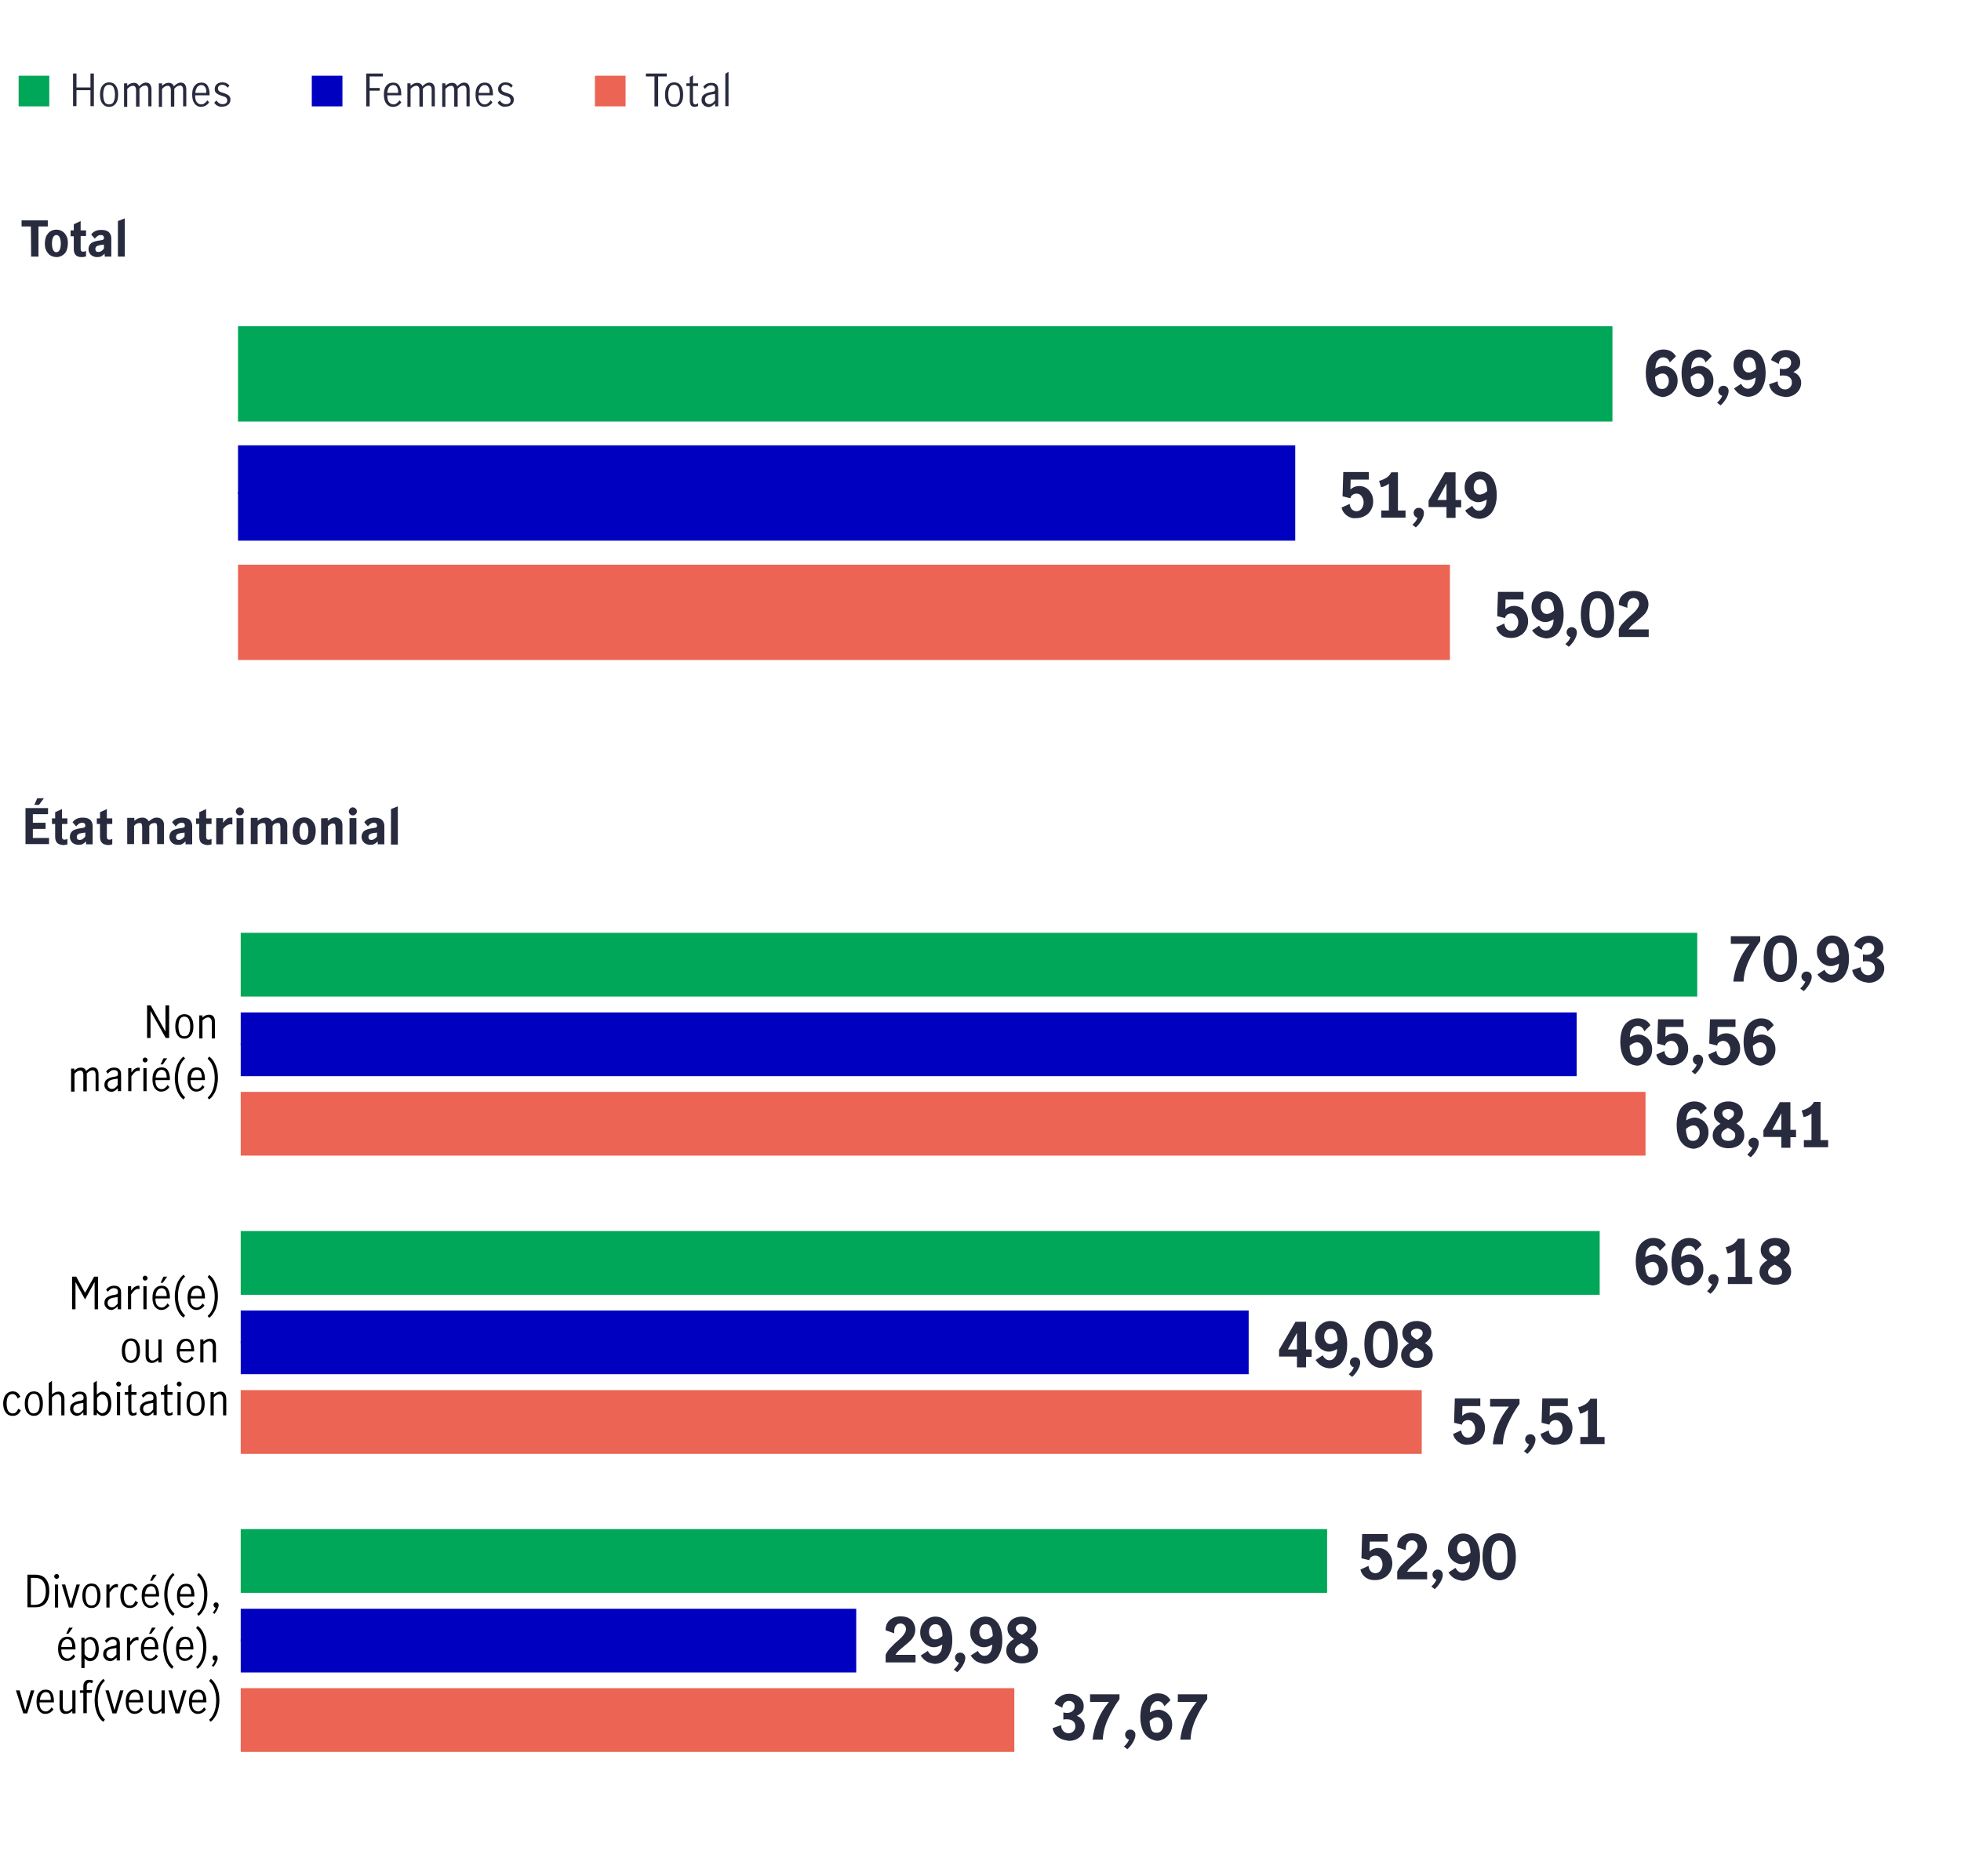 <?xml version="1.0" encoding="utf-8"?>
<!-- Generator: Adobe Illustrator 26.5.0, SVG Export Plug-In . SVG Version: 6.00 Build 0)  -->
<svg version="1.1" id="Layer_1" xmlns="http://www.w3.org/2000/svg" xmlns:xlink="http://www.w3.org/1999/xlink" x="0px" y="0px"
	 viewBox="0 0 800 765.6" style="enable-background:new 0 0 800 765.6;" xml:space="preserve">
<style type="text/css">
	.st0{display:none;}
	.st1{fill:#282B3E;}
	.st2{fill:#00A758;}
	.st3{fill:#0000C1;}
	.st4{fill:#EC6453;}
	.st5{fill:none;}
	.st6{fill:none;stroke:#000000;stroke-width:1.049;stroke-miterlimit:10;}
	.st7{enable-background:new    ;}
	.st8{fill:none;stroke:#000000;stroke-width:0.707;stroke-miterlimit:10;}
</style>
<g id="Extra_chart_elements_for_reference" class="st0">
</g>
<g id="Long_term_care_services_00000088854639834877223310000007811168170150976181_">
</g>
<g id="Malasia_pie_charts_and_salaries">
	<g>
		<path class="st1" d="M10.4,329.7h9.2v2.5h-6.2v3.5h5.2v2.5h-5.2v3.7H20v2.5h-9.6V329.7z M15.2,325.7h2.7l-2,2.7H14L15.2,325.7z"/>
		<path class="st1" d="M23.3,343.9c-0.5-0.5-0.8-1.4-0.8-2.5v-5.2h-1.3v-2.3h1.3v-2.5l2.8-1.3v3.8h2.2v2.3h-2.2v5.3
			c0,0.3,0.1,0.5,0.2,0.8c0.2,0.2,0.4,0.3,0.8,0.3s0.8-0.1,1.2-0.3v2.2c-0.5,0.2-1.1,0.3-1.8,0.3C24.6,344.7,23.8,344.4,23.3,343.9z
			"/>
		<path class="st1" d="M29.5,343.8c-0.6-0.6-1-1.4-1-2.3c0-1.1,0.4-1.9,1.1-2.5c0.7-0.5,1.9-0.9,3.5-1.1c0.5-0.1,0.8-0.1,1.1-0.2
			c0.2-0.1,0.4-0.2,0.5-0.3c0.1-0.1,0.1-0.3,0.1-0.6c0-0.3-0.1-0.6-0.3-0.8s-0.5-0.3-0.9-0.3c-0.5,0-1,0.1-1.4,0.4s-0.8,0.6-1.1,1.1
			l-1.5-1.7c0.9-1.3,2.3-1.9,4.2-1.9c1.3,0,2.3,0.3,3,0.9c0.6,0.6,1,1.4,1,2.5v7.5h-2.7v-1.2c-0.5,0.5-0.9,0.8-1.4,1.1
			c-0.4,0.2-1,0.3-1.6,0.3C31,344.7,30.2,344.4,29.5,343.8z M34.8,341.3v-1.6l0,0l-1.5,0.2c-0.7,0.1-1.2,0.3-1.5,0.5
			c-0.3,0.3-0.5,0.6-0.5,1.1c0,0.3,0.1,0.6,0.3,0.9c0.2,0.2,0.5,0.3,0.9,0.3C33.4,342.7,34.1,342.2,34.8,341.3z"/>
		<path class="st1" d="M41.6,343.9c-0.5-0.5-0.8-1.4-0.8-2.5v-5.2h-1.3v-2.3h1.3v-2.5l2.8-1.3v3.8h2.2v2.3h-2.2v5.3
			c0,0.3,0.1,0.5,0.2,0.8c0.2,0.2,0.4,0.3,0.8,0.3c0.4,0,0.8-0.1,1.2-0.3v2.2c-0.5,0.2-1.1,0.3-1.8,0.3
			C42.9,344.7,42.1,344.4,41.6,343.9z"/>
		<path class="st1" d="M54.8,333.8v1.1c1.1-0.9,2.1-1.3,3.2-1.3c0.7,0,1.2,0.1,1.6,0.4c0.4,0.2,0.8,0.6,1.1,1.1
			c0.6-0.5,1.1-0.8,1.6-1.1c0.5-0.3,1.1-0.4,1.7-0.4c0.9,0,1.6,0.3,2.1,0.8c0.6,0.6,0.8,1.3,0.8,2.3v7.7h-2.8v-7
			c0-0.5-0.1-0.9-0.2-1.2c-0.1-0.3-0.4-0.4-0.9-0.4c-0.4,0-0.8,0.1-1.2,0.3c-0.4,0.2-0.7,0.5-0.9,0.9v7.4H58v-7
			c0-0.5-0.1-0.9-0.2-1.2c-0.1-0.3-0.5-0.4-0.9-0.4s-0.8,0.1-1.2,0.3c-0.4,0.2-0.7,0.5-1,0.9v7.4h-2.8v-10.7h2.9V333.8z"/>
		<path class="st1" d="M70.1,343.8c-0.6-0.6-1-1.4-1-2.3c0-1.1,0.4-1.9,1.1-2.5c0.7-0.5,1.9-0.9,3.5-1.1c0.5-0.1,0.8-0.1,1.1-0.2
			c0.2-0.1,0.4-0.2,0.5-0.3c0.1-0.1,0.1-0.3,0.1-0.6c0-0.3-0.1-0.6-0.3-0.8s-0.5-0.3-0.9-0.3c-0.5,0-1,0.1-1.4,0.4s-0.8,0.6-1.1,1.1
			l-1.5-1.7c0.9-1.3,2.3-1.9,4.2-1.9c1.3,0,2.3,0.3,3,0.9c0.6,0.6,1,1.4,1,2.5v7.5h-2.7v-1.2c-0.5,0.5-0.9,0.8-1.4,1.1
			c-0.4,0.2-1,0.3-1.6,0.3C71.5,344.7,70.7,344.4,70.1,343.8z M75.3,341.3v-1.6l0,0l-1.5,0.2c-0.7,0.1-1.2,0.3-1.5,0.5
			c-0.3,0.3-0.5,0.6-0.5,1.1c0,0.3,0.1,0.6,0.3,0.9c0.2,0.2,0.5,0.3,0.9,0.3C73.9,342.7,74.6,342.2,75.3,341.3z"/>
		<path class="st1" d="M82.1,343.9c-0.5-0.5-0.8-1.4-0.8-2.5v-5.2H80v-2.3h1.3v-2.5l2.8-1.3v3.8h2.2v2.3h-2.2v5.3
			c0,0.3,0.1,0.5,0.2,0.8c0.2,0.2,0.4,0.3,0.8,0.3s0.8-0.1,1.2-0.3v2.2c-0.5,0.2-1.1,0.3-1.8,0.3C83.5,344.7,82.7,344.4,82.1,343.9z
			"/>
		<path class="st1" d="M91,333.8v1.9c0.5-0.7,1-1.2,1.5-1.6s1.1-0.5,1.8-0.5c0.1,0,0.3,0,0.5,0v2.8c-0.2,0-0.4-0.1-0.7-0.1
			c-0.6,0-1.1,0.2-1.6,0.5s-1,0.8-1.5,1.5v6.2h-2.8v-10.7L91,333.8L91,333.8z"/>
		<path class="st1" d="M96.7,332.2c-0.3-0.3-0.5-0.7-0.5-1.1c0-0.5,0.2-0.8,0.5-1.2c0.3-0.3,0.7-0.5,1.1-0.5c0.5,0,0.8,0.2,1.2,0.5
			c0.3,0.3,0.5,0.7,0.5,1.2c0,0.4-0.2,0.8-0.5,1.1c-0.3,0.3-0.7,0.5-1.2,0.5C97.4,332.7,97,332.5,96.7,332.2z M96.5,333.8h2.8v10.7
			h-2.8V333.8z"/>
		<path class="st1" d="M105.1,333.8v1.1c1.1-0.9,2.1-1.3,3.2-1.3c0.7,0,1.2,0.1,1.6,0.4c0.4,0.2,0.8,0.6,1.1,1.1
			c0.6-0.5,1.1-0.8,1.6-1.1c0.5-0.3,1.1-0.4,1.7-0.4c0.9,0,1.6,0.3,2.1,0.8c0.6,0.6,0.8,1.3,0.8,2.3v7.7h-2.8v-7
			c0-0.5-0.1-0.9-0.2-1.2c-0.1-0.3-0.4-0.4-0.9-0.4c-0.4,0-0.8,0.1-1.2,0.3c-0.4,0.2-0.7,0.5-0.9,0.9v7.4h-2.8v-7
			c0-0.5-0.1-0.9-0.2-1.2c-0.1-0.3-0.5-0.4-0.9-0.4s-0.8,0.1-1.2,0.3c-0.4,0.2-0.7,0.5-1,0.9v7.4h-2.8v-10.7h2.8V333.8z"/>
		<path class="st1" d="M121.5,343.9c-0.7-0.5-1.2-1.2-1.6-2s-0.5-1.8-0.5-2.8s0.2-1.9,0.5-2.8c0.4-0.8,0.9-1.5,1.6-2
			s1.6-0.8,2.6-0.8s1.9,0.3,2.6,0.8s1.2,1.2,1.6,2s0.5,1.8,0.5,2.8s-0.2,1.9-0.5,2.8s-0.9,1.5-1.6,2s-1.6,0.8-2.5,0.8
			S122.2,344.5,121.5,343.9z M125.4,341.6c0.3-0.7,0.4-1.5,0.4-2.4s-0.1-1.7-0.4-2.4c-0.3-0.7-0.7-1.1-1.4-1.1
			c-0.7,0-1.1,0.4-1.4,1.1s-0.4,1.5-0.4,2.4s0.1,1.7,0.4,2.4c0.3,0.7,0.7,1.1,1.4,1.1S125.2,342.3,125.4,341.6z"/>
		<path class="st1" d="M133.7,333.8v1.1c0.5-0.4,1-0.7,1.5-1s1.1-0.4,1.6-0.4c0.7,0,1.4,0.3,2,0.8s0.9,1.4,0.9,2.6v7.6h-2.8V338
			c0-0.7-0.1-1.2-0.2-1.5c-0.1-0.4-0.5-0.5-0.9-0.5s-0.7,0.1-1,0.3c-0.3,0.2-0.7,0.5-1,0.8v7.5H131v-10.7L133.7,333.8L133.7,333.8z"
			/>
		<path class="st1" d="M142.8,332.2c-0.3-0.3-0.5-0.7-0.5-1.1c0-0.5,0.2-0.8,0.5-1.2c0.3-0.3,0.7-0.5,1.1-0.5c0.5,0,0.8,0.2,1.2,0.5
			c0.3,0.3,0.5,0.7,0.5,1.2c0,0.4-0.2,0.8-0.5,1.1c-0.3,0.3-0.7,0.5-1.2,0.5C143.5,332.7,143.1,332.5,142.8,332.2z M142.6,333.8h2.8
			v10.7h-2.8V333.8z"/>
		<path class="st1" d="M148.5,343.8c-0.6-0.6-1-1.4-1-2.3c0-1.1,0.4-1.9,1.1-2.5c0.7-0.5,1.9-0.9,3.5-1.1c0.5-0.1,0.8-0.1,1.1-0.2
			c0.2-0.1,0.4-0.2,0.5-0.3c0.1-0.1,0.1-0.3,0.1-0.6c0-0.3-0.1-0.6-0.3-0.8s-0.5-0.3-0.9-0.3c-0.5,0-1,0.1-1.4,0.4s-0.8,0.6-1.1,1.1
			l-1.5-1.7c0.9-1.3,2.3-1.9,4.2-1.9c1.3,0,2.3,0.3,3,0.9c0.6,0.6,1,1.4,1,2.5v7.5h-2.7v-1.2c-0.5,0.5-0.9,0.8-1.4,1.1
			c-0.4,0.2-1,0.3-1.6,0.3C150,344.7,149.2,344.4,148.5,343.8z M153.8,341.3v-1.6l0,0l-1.5,0.2c-0.7,0.1-1.2,0.3-1.5,0.5
			c-0.3,0.3-0.5,0.6-0.5,1.1c0,0.3,0.1,0.6,0.3,0.9c0.2,0.2,0.5,0.3,0.9,0.3C152.4,342.7,153.1,342.2,153.8,341.3z"/>
		<path class="st1" d="M159.5,330.1l2.8-1.1v15.6h-2.8V330.1z"/>
	</g>
	<g>
		<path class="st1" d="M12.6,92.4H8.8v-2.5h10.7v2.5h-3.8v12.3h-3L12.6,92.4L12.6,92.4z"/>
		<path class="st1" d="M20.4,104.1c-0.7-0.5-1.2-1.2-1.6-2s-0.5-1.8-0.5-2.8s0.2-1.9,0.5-2.8c0.4-0.8,0.9-1.5,1.6-2s1.6-0.8,2.6-0.8
			s1.9,0.3,2.6,0.8s1.2,1.2,1.6,2s0.5,1.8,0.5,2.8s-0.2,1.9-0.5,2.8s-0.9,1.5-1.6,2s-1.6,0.8-2.5,0.8S21.1,104.6,20.4,104.1z
			 M24.4,101.8c0.3-0.7,0.4-1.5,0.4-2.4s-0.1-1.7-0.4-2.4c-0.3-0.7-0.7-1.1-1.4-1.1c-0.7,0-1.1,0.4-1.4,1.1s-0.4,1.5-0.4,2.4
			s0.1,1.7,0.4,2.4c0.3,0.7,0.7,1.1,1.4,1.1S24.1,102.5,24.4,101.8z"/>
		<path class="st1" d="M30.9,104.1c-0.5-0.5-0.8-1.4-0.8-2.5v-5.2h-1.3V94h1.3v-2.5l2.8-1.3V94h2.2v2.3h-2.2v5.3
			c0,0.3,0.1,0.5,0.2,0.8c0.2,0.2,0.4,0.3,0.8,0.3c0.4,0,0.8-0.1,1.2-0.3v2.2c-0.5,0.2-1.1,0.3-1.8,0.3
			C32.2,104.9,31.4,104.6,30.9,104.1z"/>
		<path class="st1" d="M37.1,104c-0.6-0.6-1-1.4-1-2.3c0-1.1,0.4-1.9,1.1-2.5c0.7-0.5,1.9-0.9,3.5-1.1c0.5-0.1,0.8-0.1,1.1-0.2
			c0.2-0.1,0.4-0.2,0.5-0.3c0.1-0.1,0.1-0.3,0.1-0.6c0-0.3-0.1-0.6-0.3-0.8s-0.5-0.3-0.9-0.3c-0.5,0-1,0.1-1.4,0.4s-0.8,0.6-1.1,1.1
			l-1.5-1.7c0.9-1.3,2.3-1.9,4.2-1.9c1.3,0,2.3,0.3,3,0.9c0.6,0.6,1,1.4,1,2.5v7.5h-2.7v-1.2c-0.5,0.5-0.9,0.8-1.4,1.1
			c-0.4,0.2-1,0.3-1.6,0.3C38.6,104.9,37.8,104.6,37.1,104z M42.4,101.4v-1.6l0,0l-1.5,0.2c-0.7,0.1-1.2,0.3-1.5,0.5
			c-0.3,0.3-0.5,0.6-0.5,1.1c0,0.3,0.1,0.6,0.3,0.9c0.2,0.2,0.5,0.3,0.9,0.3C41,102.8,41.7,102.4,42.4,101.4z"/>
		<path class="st1" d="M48.1,90.2l2.8-1.1v15.6h-2.8V90.2z"/>
	</g>
</g>
<g id="Alternative_Africa_bar_chart">
	<g>
		<path class="st1" d="M709.1,392.8c1.1-2.6,2.6-5.2,4.7-7.7h-7.7V382h12v2c-2,2.7-3.5,5.4-4.8,8.3s-1.9,5.6-2,8.2h-4.2
			C707.4,397.9,708,395.4,709.1,392.8z"/>
		<path class="st1" d="M723,399.7c-1-0.6-1.9-1.7-2.5-3.1s-1-3.2-1-5.3c0-3.2,0.6-5.6,1.8-7.2s2.9-2.5,5-2.5s3.8,0.8,5,2.5
			c1.2,1.6,1.8,4.1,1.8,7.2c0,2.2-0.3,4-1,5.3c-0.6,1.4-1.5,2.4-2.5,3.1s-2.2,1-3.4,1C725.2,400.7,724,400.4,723,399.7z
			 M729.1,395.8c0.4-1.2,0.6-2.7,0.6-4.5c0-1.1-0.1-2.2-0.2-3.1c-0.1-0.9-0.4-1.8-0.9-2.5s-1.2-1.1-2.2-1.1s-1.7,0.4-2.2,1.1
			s-0.8,1.6-0.9,2.5c-0.1,0.9-0.2,2-0.2,3.1c0,1.8,0.2,3.2,0.6,4.5c0.4,1.2,1.3,1.9,2.6,1.9C727.8,397.7,728.6,397,729.1,395.8z"/>
		<path class="st1" d="M735.7,401.9c0.4-0.5,0.6-1,0.8-1.4c-0.5-0.1-0.8-0.4-1.1-0.7c-0.3-0.4-0.5-0.8-0.5-1.3
			c0-0.6,0.2-1.1,0.6-1.5c0.4-0.4,0.9-0.6,1.5-0.6s1.1,0.2,1.5,0.6s0.6,0.9,0.6,1.5c0,0.9-0.3,1.9-1,3.1s-1.5,2.1-2.3,2.8l-1.4-1.1
			C734.9,402.9,735.3,402.4,735.7,401.9z"/>
		<path class="st1" d="M743.8,399.9c-1-0.6-1.7-1.4-2.4-2.3l2.9-1.9c0.3,0.6,0.6,1,1.1,1.4s1,0.6,1.6,0.6c0.7,0,1.3-0.2,1.8-0.7
			s0.9-1.1,1.1-1.8s0.3-1.4,0.3-2.1c-0.6,0.4-1.2,0.6-1.7,0.8c-0.5,0.2-1.1,0.3-1.7,0.3c-0.8,0-1.7-0.2-2.5-0.7
			c-0.9-0.4-1.6-1.1-2.2-2c-0.6-0.9-0.9-2-0.9-3.3c0-1.4,0.3-2.6,1-3.6s1.5-1.7,2.4-2.2s1.9-0.7,2.8-0.7c1.2,0,2.4,0.3,3.4,1
			s1.9,1.7,2.5,3.1s1,3.2,1,5.3c0,2.1-0.3,3.9-1,5.4c-0.6,1.5-1.5,2.6-2.6,3.3c-1.1,0.7-2.3,1.1-3.6,1.1
			C745.8,400.8,744.7,400.5,743.8,399.9z M748.8,390.6c0.5-0.2,1-0.6,1.5-1c0-1.2-0.2-2.3-0.6-3.3c-0.4-1-1.2-1.5-2.2-1.5
			c-0.9,0-1.6,0.3-2,0.9c-0.5,0.6-0.7,1.4-0.7,2.3c0,0.8,0.2,1.5,0.7,2.1c0.4,0.6,1,0.9,1.8,0.9C747.8,391,748.4,390.8,748.8,390.6z
			"/>
		<path class="st1" d="M759.1,400.2c-0.9-0.4-1.7-1-2.3-1.7s-1-1.7-1.2-2.7l3.5-1.2c0,1,0.3,1.8,0.9,2.4c0.5,0.6,1.3,0.9,2.2,0.9
			c0.7,0,1.3-0.3,1.9-0.8c0.5-0.5,0.8-1.2,0.8-1.9c0-1.1-0.3-1.8-1-2.3s-1.5-0.7-2.6-0.7c-0.4,0-0.8,0-1.3,0.1v-2.9
			c0.5,0.1,1,0.2,1.4,0.2c0.9,0,1.7-0.2,2.3-0.7s0.9-1.1,0.9-2c0-0.7-0.2-1.2-0.7-1.6c-0.4-0.4-1-0.6-1.7-0.6s-1.3,0.3-1.8,0.8
			s-0.8,1.2-0.8,2l-3.2-1.6c0.4-1.3,1.2-2.3,2.3-3s2.4-1.1,3.8-1.1c1,0,1.9,0.2,2.8,0.6c0.9,0.4,1.6,1,2.2,1.8
			c0.6,0.8,0.8,1.6,0.8,2.7c0,0.9-0.2,1.7-0.7,2.3s-1.2,1.1-2.1,1.6c1,0.4,1.7,0.9,2.3,1.7s0.9,1.6,0.9,2.6c0,1.2-0.3,2.2-0.9,3.1
			c-0.6,0.9-1.4,1.6-2.4,2.1s-2,0.7-3.2,0.7C761,400.8,760,400.6,759.1,400.2z"/>
	</g>
	<g>
		<path class="st1" d="M664.5,433.7c-1-0.7-1.9-1.7-2.5-3.1s-1-3.2-1-5.4c0-2.1,0.3-3.9,0.9-5.4c0.6-1.5,1.5-2.5,2.6-3.2
			s2.3-1.1,3.6-1.1c2.4,0,4.1,0.9,5.2,2.8l-2.5,2.5c-0.5-1.4-1.4-2.2-2.7-2.2c-0.7,0-1.3,0.2-1.8,0.7s-0.9,1-1.1,1.8
			s-0.3,1.4-0.3,2.1c0.7-0.4,1.2-0.6,1.8-0.8c0.5-0.2,1.1-0.3,1.7-0.3c0.8,0,1.7,0.2,2.5,0.7c0.9,0.4,1.6,1.1,2.2,2
			c0.6,0.9,0.9,2,0.9,3.3c0,1.4-0.3,2.6-1,3.6s-1.4,1.8-2.4,2.3s-1.9,0.8-2.8,0.8C666.7,434.7,665.5,434.4,664.5,433.7z
			 M669.7,430.6c0.5-0.6,0.7-1.4,0.7-2.3c0-0.8-0.2-1.5-0.7-2.1s-1-0.9-1.8-0.9c-0.6,0-1.1,0.1-1.6,0.4c-0.5,0.2-1,0.6-1.5,1
			c0,1.2,0.2,2.3,0.6,3.4s1.1,1.5,2.2,1.5C668.5,431.6,669.2,431.3,669.7,430.6z"/>
		<path class="st1" d="M677.9,433.6c-1.1-0.8-1.9-1.9-2.2-3.3l3.3-1.5c0.1,0.9,0.4,1.7,0.9,2.2s1.1,0.8,1.9,0.8c0.9,0,1.6-0.3,2.1-1
			s0.8-1.5,0.8-2.5s-0.3-1.8-0.8-2.5s-1.2-1.1-2.1-1.1c-0.6,0-1.2,0.2-1.6,0.5c-0.5,0.3-0.8,0.8-0.9,1.4l-3.2-0.8l0.3-9.9h10.4v3.1
			h-7.3l-0.1,4c1-0.9,2.2-1.4,3.6-1.4c1.1,0,2.1,0.3,3,0.9s1.5,1.4,2,2.3c0.5,1,0.7,2,0.7,3.1c0,1.3-0.3,2.4-0.9,3.5
			c-0.6,1-1.4,1.9-2.5,2.4c-1,0.6-2.2,0.9-3.4,0.9C680.3,434.7,679,434.3,677.9,433.6z"/>
		<path class="st1" d="M691.4,435.8c0.4-0.5,0.6-1,0.8-1.4c-0.5-0.1-0.8-0.4-1.1-0.7c-0.3-0.4-0.5-0.8-0.5-1.3
			c0-0.6,0.2-1.1,0.6-1.5c0.4-0.4,0.9-0.6,1.5-0.6s1.1,0.2,1.5,0.6s0.6,0.9,0.6,1.5c0,0.9-0.3,1.9-1,3.1s-1.5,2.1-2.3,2.8l-1.4-1.1
			C690.6,436.8,691,436.3,691.4,435.8z"/>
		<path class="st1" d="M699.1,433.6c-1.1-0.8-1.9-1.9-2.2-3.3l3.3-1.5c0.1,0.9,0.4,1.7,0.9,2.2s1.1,0.8,1.9,0.8c0.9,0,1.6-0.3,2.1-1
			s0.8-1.5,0.8-2.5s-0.3-1.8-0.8-2.5s-1.2-1.1-2.1-1.1c-0.6,0-1.2,0.2-1.6,0.5c-0.5,0.3-0.8,0.8-0.9,1.4l-3.2-0.8l0.3-9.9H708v3.1
			h-7.3l-0.1,4c1-0.9,2.2-1.4,3.6-1.4c1.1,0,2.1,0.3,3,0.9s1.5,1.4,2,2.3c0.5,1,0.7,2,0.7,3.1c0,1.3-0.3,2.4-0.9,3.5
			c-0.6,1-1.4,1.9-2.5,2.4c-1,0.6-2.2,0.9-3.4,0.9C701.5,434.7,700.3,434.3,699.1,433.6z"/>
		<path class="st1" d="M714.8,433.7c-1-0.7-1.9-1.7-2.5-3.1s-1-3.2-1-5.4c0-2.1,0.3-3.9,0.9-5.4c0.6-1.5,1.5-2.5,2.6-3.2
			s2.3-1.1,3.6-1.1c2.4,0,4.1,0.9,5.2,2.8l-2.5,2.5c-0.5-1.4-1.4-2.2-2.7-2.2c-0.7,0-1.3,0.2-1.8,0.7s-0.9,1-1.1,1.8
			s-0.3,1.4-0.3,2.1c0.7-0.4,1.2-0.6,1.8-0.8c0.5-0.2,1.1-0.3,1.7-0.3c0.8,0,1.7,0.2,2.5,0.7c0.9,0.4,1.6,1.1,2.2,2
			c0.6,0.9,0.9,2,0.9,3.3c0,1.4-0.3,2.6-1,3.6s-1.4,1.8-2.4,2.3s-1.9,0.8-2.8,0.8C717,434.7,715.9,434.4,714.8,433.7z M720,430.6
			c0.5-0.6,0.7-1.4,0.7-2.3c0-0.8-0.2-1.5-0.7-2.1s-1-0.9-1.8-0.9c-0.6,0-1.1,0.1-1.6,0.4c-0.5,0.2-1,0.6-1.5,1
			c0,1.2,0.2,2.3,0.6,3.4s1.1,1.5,2.2,1.5C718.9,431.6,719.5,431.3,720,430.6z"/>
	</g>
	<g>
		<path class="st1" d="M687.5,467.6c-1-0.7-1.9-1.7-2.5-3.1s-1-3.2-1-5.4c0-2.1,0.3-3.9,0.9-5.4c0.6-1.5,1.5-2.5,2.6-3.2
			s2.3-1.1,3.6-1.1c2.4,0,4.1,0.9,5.2,2.8l-2.5,2.5c-0.5-1.4-1.4-2.2-2.7-2.2c-0.7,0-1.3,0.2-1.8,0.7s-0.9,1-1.1,1.8
			s-0.3,1.4-0.3,2.1c0.7-0.4,1.2-0.6,1.8-0.8c0.5-0.2,1.1-0.3,1.7-0.3c0.8,0,1.7,0.2,2.5,0.7c0.9,0.4,1.6,1.1,2.2,2
			c0.6,0.9,0.9,2,0.9,3.3c0,1.4-0.3,2.6-1,3.6s-1.4,1.8-2.4,2.3s-1.9,0.8-2.8,0.8C689.7,468.6,688.5,468.3,687.5,467.6z
			 M692.7,464.5c0.5-0.6,0.7-1.4,0.7-2.3c0-0.8-0.2-1.5-0.7-2.1s-1-0.9-1.8-0.9c-0.6,0-1.1,0.1-1.6,0.4c-0.5,0.2-1,0.6-1.5,1
			c0,1.2,0.2,2.3,0.6,3.4s1.1,1.5,2.2,1.5C691.5,465.5,692.2,465.2,692.7,464.5z"/>
		<path class="st1" d="M710.7,460.4c0.6,0.7,0.9,1.7,0.9,2.8c0,0.9-0.2,1.7-0.7,2.5s-1.2,1.5-2.2,2s-2.2,0.8-3.6,0.8
			c-1.4,0-2.5-0.3-3.5-0.8s-1.7-1.2-2.2-2s-0.7-1.6-0.7-2.4c0-1.1,0.3-2.1,0.9-2.8c0.6-0.8,1.3-1.4,2.3-2c-0.8-0.5-1.5-1.1-2-1.8
			s-0.7-1.5-0.7-2.5s0.3-1.8,0.8-2.5s1.2-1.3,2.1-1.7c0.9-0.4,1.9-0.6,3-0.6s2.1,0.2,3,0.6s1.6,0.9,2.1,1.6s0.8,1.5,0.8,2.4
			c0,1-0.2,1.9-0.7,2.6s-1.1,1.3-1.9,1.8C709.3,459,710.1,459.7,710.7,460.4z M707.2,464.9c0.5-0.4,0.7-1,0.7-1.7s-0.2-1.3-0.8-1.7
			c-0.5-0.4-1.2-0.9-2.2-1.3c-0.9,0.4-1.6,0.9-2,1.3c-0.5,0.5-0.7,1-0.7,1.7s0.3,1.3,0.8,1.7c0.5,0.4,1.2,0.6,2,0.6
			C706,465.5,706.7,465.3,707.2,464.9z M703.3,455.8c0.4,0.4,1,0.8,1.8,1.2c0.7-0.4,1.3-0.8,1.7-1.2c0.4-0.4,0.6-0.9,0.6-1.5
			s-0.2-1-0.7-1.3s-1-0.5-1.7-0.5s-1.2,0.2-1.7,0.5s-0.7,0.8-0.7,1.3C702.7,454.9,702.9,455.4,703.3,455.8z"/>
		<path class="st1" d="M714.1,469.7c0.4-0.5,0.6-1,0.8-1.4c-0.5-0.1-0.8-0.4-1.1-0.7c-0.3-0.4-0.5-0.8-0.5-1.3
			c0-0.6,0.2-1.1,0.6-1.5c0.4-0.4,0.9-0.6,1.5-0.6s1.1,0.2,1.5,0.6s0.6,0.9,0.6,1.5c0,0.9-0.3,1.9-1,3.1s-1.5,2.1-2.3,2.8l-1.4-1.1
			C713.3,470.7,713.7,470.2,714.1,469.7z"/>
		<path class="st1" d="M726.7,463.9h-7.3v-2.7l6.7-11.5h4.3V461h2.3v3h-2.3v4.3h-3.7V463.9z M726.7,461v-6.6h-0.1L723,461H726.7z"/>
		<path class="st1" d="M739,465.3v-11c-0.3,0.3-0.8,0.6-1.4,0.9c-0.6,0.3-1.2,0.5-1.8,0.6l-0.8-2.7c1-0.2,2-0.7,2.9-1.2
			c0.9-0.6,1.6-1.3,2.1-2.3h2.7v15.6h3.1v2.9h-9.9v-2.9h3.1V465.3z"/>
	</g>
	<g>
		<path class="st1" d="M670.8,523.3c-1-0.7-1.9-1.7-2.5-3.1c-0.6-1.4-1-3.2-1-5.4c0-2.1,0.3-3.9,0.9-5.4c0.6-1.4,1.5-2.5,2.6-3.2
			s2.3-1.1,3.6-1.1c2.4,0,4.1,0.9,5.2,2.8l-2.5,2.5c-0.5-1.4-1.4-2.1-2.7-2.1c-0.7,0-1.3,0.2-1.8,0.7s-0.9,1.1-1.1,1.8
			c-0.2,0.7-0.3,1.4-0.3,2.1c0.7-0.4,1.2-0.6,1.8-0.8c0.5-0.2,1.1-0.3,1.7-0.3c0.8,0,1.7,0.2,2.5,0.7c0.9,0.4,1.6,1.1,2.2,2
			c0.6,0.9,0.9,2,0.9,3.3c0,1.4-0.3,2.6-1,3.6s-1.4,1.8-2.4,2.3s-1.9,0.8-2.8,0.8C673,524.3,671.8,524,670.8,523.3z M676,520.2
			c0.5-0.6,0.7-1.4,0.7-2.3c0-0.8-0.2-1.5-0.7-2.1c-0.4-0.6-1-0.9-1.8-0.9c-0.6,0-1.1,0.1-1.6,0.4s-1,0.6-1.5,1
			c0,1.2,0.2,2.3,0.6,3.4s1.1,1.5,2.2,1.5C674.8,521.2,675.5,520.9,676,520.2z"/>
		<path class="st1" d="M685.4,523.3c-1-0.7-1.9-1.7-2.5-3.1c-0.6-1.4-1-3.2-1-5.4c0-2.1,0.3-3.9,0.9-5.4c0.6-1.4,1.5-2.5,2.6-3.2
			s2.3-1.1,3.6-1.1c2.4,0,4.1,0.9,5.2,2.8l-2.5,2.5c-0.5-1.4-1.4-2.1-2.7-2.1c-0.7,0-1.3,0.2-1.8,0.7s-0.9,1.1-1.1,1.8
			c-0.2,0.7-0.3,1.4-0.3,2.1c0.7-0.4,1.2-0.6,1.8-0.8c0.5-0.2,1.1-0.3,1.7-0.3c0.8,0,1.7,0.2,2.5,0.7c0.9,0.4,1.6,1.1,2.2,2
			c0.6,0.9,0.9,2,0.9,3.3c0,1.4-0.3,2.6-1,3.6s-1.4,1.8-2.4,2.3s-1.9,0.8-2.8,0.8C687.5,524.3,686.4,524,685.4,523.3z M690.5,520.2
			c0.5-0.6,0.7-1.4,0.7-2.3c0-0.8-0.2-1.5-0.7-2.1c-0.4-0.6-1-0.9-1.8-0.9c-0.6,0-1.1,0.1-1.6,0.4s-1,0.6-1.5,1
			c0,1.2,0.2,2.3,0.6,3.4s1.1,1.5,2.2,1.5C689.4,521.2,690.1,520.9,690.5,520.2z"/>
		<path class="st1" d="M697.7,525.4c0.4-0.5,0.6-1,0.8-1.4c-0.5-0.1-0.8-0.4-1.1-0.7c-0.3-0.4-0.5-0.8-0.5-1.3
			c0-0.6,0.2-1.1,0.6-1.5c0.4-0.4,0.9-0.6,1.5-0.6s1.1,0.2,1.5,0.6c0.4,0.4,0.6,0.9,0.6,1.5c0,0.9-0.3,1.9-1,3.1
			c-0.7,1.2-1.5,2.1-2.3,2.8l-1.4-1.1C696.9,526.4,697.3,525.9,697.7,525.4z"/>
		<path class="st1" d="M708,521v-11c-0.3,0.3-0.8,0.6-1.4,0.9c-0.6,0.3-1.2,0.5-1.8,0.6l-0.8-2.6c1-0.2,2-0.7,2.9-1.2
			c0.9-0.6,1.6-1.3,2.1-2.3h2.7V521h3.1v2.9h-9.9V521H708z"/>
		<path class="st1" d="M729.8,516.1c0.6,0.7,0.9,1.7,0.9,2.8c0,0.9-0.2,1.7-0.7,2.5s-1.2,1.5-2.2,2s-2.2,0.8-3.6,0.8
			c-1.4,0-2.5-0.3-3.5-0.8s-1.7-1.2-2.2-2s-0.7-1.6-0.7-2.4c0-1.1,0.3-2.1,0.9-2.8c0.6-0.8,1.3-1.4,2.3-2c-0.8-0.5-1.5-1.1-2-1.8
			s-0.7-1.5-0.7-2.5s0.3-1.8,0.8-2.5s1.2-1.3,2.1-1.7c0.9-0.4,1.9-0.6,3-0.6s2.1,0.2,3,0.6s1.6,0.9,2.1,1.6s0.8,1.5,0.8,2.4
			c0,1-0.2,1.9-0.7,2.6c-0.5,0.7-1.1,1.3-1.9,1.8C728.4,514.7,729.2,515.4,729.8,516.1z M726.3,520.7c0.5-0.4,0.7-1,0.7-1.7
			s-0.2-1.3-0.8-1.7c-0.5-0.4-1.2-0.9-2.2-1.3c-0.9,0.4-1.6,0.9-2,1.4c-0.5,0.5-0.7,1-0.7,1.7s0.3,1.3,0.8,1.7s1.2,0.6,2,0.6
			C725.1,521.3,725.8,521.1,726.3,520.7z M722.4,511.5c0.4,0.4,1,0.8,1.8,1.2c0.7-0.4,1.3-0.8,1.7-1.2c0.4-0.4,0.6-0.9,0.6-1.5
			s-0.2-1-0.7-1.3s-1-0.5-1.7-0.5s-1.2,0.2-1.7,0.5s-0.7,0.8-0.7,1.3C721.8,510.6,722,511.1,722.4,511.5z"/>
	</g>
	<g>
		<path class="st1" d="M529.1,553.5h-7.3v-2.7l6.7-11.5h4.3v11.3h2.3v3h-2.3v4.3h-3.7V553.5z M529.1,550.6V544H529l-3.6,6.6H529.1z"
			/>
		<path class="st1" d="M539.1,557.3c-1-0.6-1.7-1.4-2.4-2.4l2.9-1.9c0.3,0.6,0.6,1,1.1,1.4s1,0.6,1.6,0.6c0.7,0,1.3-0.2,1.8-0.7
			s0.9-1.1,1.1-1.8c0.2-0.7,0.3-1.4,0.3-2.1c-0.6,0.4-1.2,0.6-1.7,0.8s-1.1,0.3-1.7,0.3c-0.8,0-1.7-0.2-2.5-0.7
			c-0.9-0.4-1.6-1.1-2.2-2c-0.6-0.9-0.9-2-0.9-3.3c0-1.4,0.3-2.6,1-3.6s1.5-1.7,2.4-2.2s1.9-0.7,2.8-0.7c1.2,0,2.4,0.3,3.4,1
			s1.9,1.7,2.5,3.1s1,3.2,1,5.4c0,2.1-0.3,3.9-1,5.4c-0.6,1.5-1.5,2.6-2.6,3.3s-2.3,1.1-3.6,1.1
			C541.1,558.2,540.1,557.9,539.1,557.3z M544.2,548c0.5-0.2,1-0.6,1.5-1c0-1.2-0.2-2.3-0.6-3.3c-0.4-1-1.2-1.5-2.2-1.5
			c-0.9,0-1.6,0.3-2,0.9c-0.5,0.6-0.7,1.4-0.7,2.3c0,0.8,0.2,1.5,0.7,2.1c0.4,0.6,1,0.9,1.8,0.9C543.2,548.4,543.7,548.3,544.2,548z
			"/>
		<path class="st1" d="M551.5,559.3c0.4-0.5,0.6-1,0.8-1.4c-0.5-0.1-0.8-0.4-1.1-0.7c-0.3-0.4-0.5-0.8-0.5-1.3
			c0-0.6,0.2-1.1,0.6-1.5c0.4-0.4,0.9-0.6,1.5-0.6s1.1,0.2,1.5,0.6c0.4,0.4,0.6,0.9,0.6,1.5c0,0.9-0.3,1.9-1,3.1
			c-0.7,1.2-1.5,2.1-2.3,2.8l-1.4-1.1C550.7,560.3,551.2,559.8,551.5,559.3z"/>
		<path class="st1" d="M560.1,557.1c-1-0.6-1.9-1.7-2.5-3.1s-1-3.2-1-5.4c0-3.2,0.6-5.6,1.8-7.2c1.2-1.6,2.9-2.5,5-2.5
			s3.8,0.8,5,2.5c1.2,1.6,1.8,4.1,1.8,7.2c0,2.2-0.3,4-1,5.4s-1.5,2.4-2.5,3.1s-2.2,1-3.4,1C562.2,558.1,561.1,557.8,560.1,557.1z
			 M566.1,553.2c0.4-1.2,0.6-2.7,0.6-4.5c0-1.1-0.1-2.2-0.2-3.1c-0.1-0.9-0.4-1.8-0.9-2.5s-1.2-1.1-2.2-1.1s-1.7,0.4-2.2,1.1
			c-0.5,0.7-0.8,1.6-0.9,2.5c-0.1,0.9-0.2,2-0.2,3.1c0,1.8,0.2,3.2,0.6,4.5c0.4,1.2,1.3,1.9,2.6,1.9
			C564.8,555.1,565.7,554.5,566.1,553.2z"/>
		<path class="st1" d="M583.6,550c0.6,0.7,0.9,1.7,0.9,2.8c0,0.9-0.2,1.7-0.7,2.5s-1.2,1.5-2.2,2s-2.2,0.8-3.6,0.8
			c-1.4,0-2.5-0.3-3.5-0.8s-1.7-1.2-2.2-2s-0.7-1.6-0.7-2.4c0-1.1,0.3-2.1,0.9-2.8c0.6-0.8,1.3-1.4,2.3-2c-0.8-0.5-1.5-1.1-2-1.8
			s-0.7-1.5-0.7-2.5s0.3-1.8,0.8-2.5s1.2-1.3,2.1-1.7c0.9-0.4,1.9-0.6,3-0.6s2.1,0.2,3,0.6s1.6,0.9,2.1,1.6c0.5,0.7,0.8,1.5,0.8,2.4
			c0,1-0.2,1.9-0.7,2.6c-0.5,0.7-1.1,1.3-1.9,1.8C582.3,548.7,583.1,549.3,583.6,550z M580.1,554.6c0.5-0.4,0.7-1,0.7-1.7
			s-0.2-1.3-0.8-1.7c-0.5-0.4-1.2-0.9-2.2-1.3c-0.9,0.4-1.6,0.9-2,1.4c-0.5,0.5-0.7,1-0.7,1.7s0.3,1.3,0.8,1.7s1.2,0.6,2,0.6
			C578.9,555.2,579.6,555,580.1,554.6z M576.3,545.4c0.4,0.4,1,0.8,1.8,1.2c0.7-0.4,1.3-0.8,1.7-1.2s0.6-0.9,0.6-1.5s-0.2-1-0.7-1.3
			s-1-0.5-1.7-0.5s-1.2,0.2-1.7,0.5s-0.7,0.8-0.7,1.3C575.6,544.5,575.8,545,576.3,545.4z"/>
	</g>
	<g>
		<path class="st1" d="M595,588.4c-1.1-0.8-1.9-1.9-2.2-3.3l3.3-1.5c0.1,0.9,0.4,1.7,0.9,2.2s1.1,0.8,1.9,0.8c0.9,0,1.6-0.4,2.1-1.1
			c0.5-0.7,0.8-1.5,0.8-2.5s-0.3-1.8-0.8-2.5s-1.2-1.1-2.1-1.1c-0.6,0-1.2,0.2-1.6,0.5c-0.5,0.3-0.8,0.8-0.9,1.4l-3.2-0.8l0.3-9.9
			h10.4v3.1h-7.3l-0.1,4c1-0.9,2.2-1.4,3.6-1.4c1.1,0,2.1,0.3,3,0.9c0.9,0.6,1.5,1.4,2,2.3c0.5,1,0.7,2,0.7,3.1
			c0,1.3-0.3,2.4-0.9,3.5c-0.6,1-1.4,1.9-2.5,2.4c-1,0.6-2.2,0.9-3.4,0.9C597.4,589.6,596.1,589.2,595,588.4z"/>
		<path class="st1" d="M610.9,581.6c1.1-2.6,2.6-5.2,4.7-7.7h-7.7v-3.1h12v2c-2,2.7-3.5,5.4-4.8,8.3s-1.9,5.6-2,8.2H609
			C609.2,586.7,609.8,584.2,610.9,581.6z"/>
		<path class="st1" d="M623,590.7c0.4-0.5,0.6-1,0.8-1.4c-0.5-0.1-0.8-0.4-1.1-0.7c-0.3-0.4-0.5-0.8-0.5-1.3c0-0.6,0.2-1.1,0.6-1.5
			c0.4-0.4,0.9-0.6,1.5-0.6s1.1,0.2,1.5,0.6c0.4,0.4,0.6,0.9,0.6,1.5c0,0.9-0.3,1.9-1,3.1c-0.7,1.2-1.5,2.1-2.3,2.8l-1.4-1.1
			C622.2,591.7,622.6,591.2,623,590.7z"/>
		<path class="st1" d="M630.7,588.4c-1.1-0.8-1.9-1.9-2.2-3.3l3.3-1.5c0.1,0.9,0.4,1.7,0.9,2.2s1.1,0.8,1.9,0.8
			c0.9,0,1.6-0.4,2.1-1.1c0.5-0.7,0.8-1.5,0.8-2.5s-0.3-1.8-0.8-2.5s-1.2-1.1-2.1-1.1c-0.6,0-1.2,0.2-1.6,0.5
			c-0.5,0.3-0.8,0.8-0.9,1.4l-3.2-0.8l0.3-9.9h10.4v3.1h-7.3l-0.1,4c1-0.9,2.2-1.4,3.6-1.4c1.1,0,2.1,0.3,3,0.9
			c0.9,0.6,1.5,1.4,2,2.3c0.5,1,0.7,2,0.7,3.1c0,1.3-0.3,2.4-0.9,3.5c-0.6,1-1.4,1.9-2.5,2.4c-1,0.6-2.2,0.9-3.4,0.9
			C633.1,589.6,631.9,589.2,630.7,588.4z"/>
		<path class="st1" d="M647.8,586.3v-11c-0.3,0.3-0.8,0.6-1.4,0.9c-0.6,0.3-1.2,0.5-1.8,0.6l-0.8-2.6c1-0.2,2-0.7,2.9-1.2
			c0.9-0.6,1.6-1.3,2.1-2.3h2.7v15.6h3.1v2.9h-9.9v-2.9H647.8z"/>
	</g>
	<g>
		<path class="st1" d="M557.2,643.7c-1.1-0.8-1.9-1.9-2.2-3.3l3.3-1.5c0.1,0.9,0.4,1.7,0.9,2.2s1.1,0.8,1.9,0.8
			c0.9,0,1.6-0.4,2.1-1.1c0.5-0.7,0.8-1.5,0.8-2.5s-0.3-1.8-0.8-2.5s-1.2-1.1-2.1-1.1c-0.6,0-1.2,0.2-1.6,0.5
			c-0.5,0.3-0.8,0.8-0.9,1.4l-3.2-0.8l0.3-9.9h10.4v3.1h-7.3l-0.1,4c1-0.9,2.2-1.4,3.6-1.4c1.1,0,2.1,0.3,3,0.9
			c0.9,0.6,1.5,1.4,2,2.3c0.5,1,0.7,2,0.7,3.1c0,1.3-0.3,2.4-0.9,3.5c-0.6,1-1.4,1.9-2.5,2.4c-1,0.6-2.2,0.9-3.4,0.9
			C559.6,644.8,558.4,644.5,557.2,643.7z"/>
		<path class="st1" d="M571.8,638.6c0.8-0.8,1.7-1.8,3-2.9c0.8-0.7,1.5-1.3,1.9-1.8c0.5-0.5,0.8-1,1.1-1.5s0.5-1,0.5-1.6
			s-0.2-1.2-0.6-1.6c-0.4-0.4-1-0.7-1.6-0.7c-0.8,0-1.5,0.3-1.9,0.9c-0.5,0.6-0.7,1.4-0.7,2.3c0,0.2,0,0.4,0,0.8l-3.5-1.2
			c0-1.2,0.2-2.2,0.7-3c0.5-0.9,1.3-1.5,2.2-2s2-0.7,3.1-0.7c1.3,0,2.5,0.2,3.4,0.7s1.6,1.1,2,2c0.4,0.8,0.7,1.7,0.7,2.7
			c0,0.9-0.2,1.8-0.6,2.6c-0.4,0.8-0.9,1.5-1.5,2c-0.6,0.6-1.4,1.3-2.4,2.1c-0.9,0.7-1.6,1.4-2.2,1.9c-0.6,0.5-1,1.1-1.4,1.7h8.2
			v3.1H570v-3.1C570.4,640.3,571,639.4,571.8,638.6z"/>
		<path class="st1" d="M585.2,645.9c0.4-0.5,0.6-1,0.8-1.4c-0.5-0.1-0.8-0.4-1.1-0.7c-0.3-0.4-0.5-0.8-0.5-1.3
			c0-0.6,0.2-1.1,0.6-1.5c0.4-0.4,0.9-0.6,1.5-0.6s1.1,0.2,1.5,0.6c0.4,0.4,0.6,0.9,0.6,1.5c0,0.9-0.3,1.9-1,3.1
			c-0.7,1.2-1.5,2.1-2.3,2.8l-1.4-1.1C584.4,646.9,584.9,646.4,585.2,645.9z"/>
		<path class="st1" d="M593.3,644c-1-0.6-1.7-1.4-2.4-2.4l2.9-1.9c0.3,0.6,0.6,1,1.1,1.4s1,0.6,1.6,0.6c0.7,0,1.3-0.2,1.8-0.7
			s0.9-1.1,1.1-1.8c0.2-0.7,0.3-1.4,0.3-2.1c-0.6,0.4-1.2,0.6-1.7,0.8s-1.1,0.3-1.7,0.3c-0.8,0-1.7-0.2-2.5-0.7
			c-0.9-0.4-1.6-1.1-2.2-2c-0.6-0.9-0.9-2-0.9-3.3c0-1.4,0.3-2.6,1-3.6s1.5-1.7,2.4-2.2s1.9-0.7,2.8-0.7c1.2,0,2.4,0.3,3.4,1
			s1.9,1.7,2.5,3.1s1,3.2,1,5.4c0,2.1-0.3,3.9-1,5.4c-0.6,1.5-1.5,2.6-2.6,3.3s-2.3,1.1-3.6,1.1C595.3,644.8,594.2,644.5,593.3,644z
			 M598.4,634.6c0.5-0.2,1-0.6,1.5-1c0-1.2-0.2-2.3-0.6-3.3c-0.4-1-1.2-1.5-2.2-1.5c-0.9,0-1.6,0.3-2,0.9c-0.5,0.6-0.7,1.4-0.7,2.3
			c0,0.8,0.2,1.5,0.7,2.1c0.4,0.6,1,0.9,1.8,0.9C597.4,635,597.9,634.9,598.4,634.6z"/>
		<path class="st1" d="M608.3,643.8c-1-0.6-1.9-1.7-2.5-3.1s-1-3.2-1-5.4c0-3.2,0.6-5.6,1.8-7.2c1.2-1.6,2.9-2.5,5-2.5
			s3.8,0.8,5,2.5c1.2,1.6,1.8,4.1,1.8,7.2c0,2.2-0.3,4-1,5.4s-1.5,2.4-2.5,3.1s-2.2,1-3.4,1C610.5,644.7,609.3,644.4,608.3,643.8z
			 M614.4,639.8c0.4-1.2,0.6-2.7,0.6-4.5c0-1.1-0.1-2.2-0.2-3.1c-0.1-0.9-0.4-1.8-0.9-2.5s-1.2-1.1-2.2-1.1s-1.7,0.4-2.2,1.1
			c-0.5,0.7-0.8,1.6-0.9,2.5c-0.1,0.9-0.2,2-0.2,3.1c0,1.8,0.2,3.2,0.6,4.5c0.4,1.2,1.3,1.9,2.6,1.9
			C613.1,641.7,613.9,641.1,614.4,639.8z"/>
	</g>
	<g>
		<path class="st1" d="M363.1,672.5c0.8-0.8,1.7-1.8,3-2.9c0.8-0.7,1.5-1.3,1.9-1.8c0.5-0.5,0.8-1,1.1-1.5c0.3-0.5,0.5-1,0.5-1.6
			s-0.2-1.2-0.6-1.6c-0.4-0.4-1-0.7-1.6-0.7c-0.8,0-1.5,0.3-1.9,0.9c-0.5,0.6-0.7,1.4-0.7,2.3c0,0.2,0,0.4,0,0.8l-3.5-1.2
			c0-1.2,0.2-2.2,0.7-3c0.5-0.9,1.3-1.5,2.2-2s2-0.7,3.1-0.7c1.3,0,2.5,0.2,3.4,0.7s1.6,1.1,2,2c0.4,0.8,0.7,1.7,0.7,2.7
			c0,0.9-0.2,1.8-0.6,2.6s-0.9,1.5-1.5,2c-0.6,0.6-1.4,1.3-2.4,2.1c-0.9,0.7-1.6,1.4-2.2,1.9s-1,1.1-1.4,1.7h8.2v3.1h-12.2v-3.1
			C361.7,674.2,362.4,673.3,363.1,672.5z"/>
		<path class="st1" d="M378,677.9c-1-0.6-1.7-1.4-2.4-2.4l2.9-1.9c0.3,0.6,0.6,1,1.1,1.4s1,0.6,1.6,0.6c0.7,0,1.3-0.2,1.8-0.7
			s0.9-1.1,1.1-1.8s0.3-1.4,0.3-2.1c-0.6,0.4-1.2,0.6-1.7,0.8s-1.1,0.3-1.7,0.3c-0.8,0-1.7-0.2-2.5-0.7c-0.9-0.4-1.6-1.1-2.2-2
			s-0.9-2-0.9-3.3c0-1.4,0.3-2.6,1-3.6s1.5-1.7,2.4-2.2s1.9-0.7,2.8-0.7c1.2,0,2.4,0.3,3.4,1s1.9,1.7,2.5,3.1s1,3.2,1,5.4
			c0,2.1-0.3,3.9-1,5.4c-0.6,1.5-1.5,2.6-2.6,3.3s-2.3,1.1-3.6,1.1C380,678.7,378.9,678.4,378,677.9z M383,668.5
			c0.5-0.2,1-0.6,1.5-1c0-1.2-0.2-2.3-0.6-3.3s-1.2-1.5-2.2-1.5c-0.9,0-1.6,0.3-2,0.9c-0.5,0.6-0.7,1.4-0.7,2.3
			c0,0.8,0.2,1.5,0.7,2.1c0.4,0.6,1,0.9,1.8,0.9C382,668.9,382.6,668.8,383,668.5z"/>
		<path class="st1" d="M390.4,679.8c0.4-0.5,0.6-1,0.8-1.4c-0.5-0.1-0.8-0.4-1.1-0.7c-0.3-0.4-0.5-0.8-0.5-1.3
			c0-0.6,0.2-1.1,0.6-1.5s0.9-0.6,1.5-0.6s1.1,0.2,1.5,0.6c0.4,0.4,0.6,0.9,0.6,1.5c0,0.9-0.3,1.9-1,3.1c-0.7,1.2-1.5,2.1-2.3,2.8
			l-1.4-1.1C389.6,680.8,390,680.3,390.4,679.8z"/>
		<path class="st1" d="M398.4,677.9c-1-0.6-1.7-1.4-2.4-2.4l2.9-1.9c0.3,0.6,0.6,1,1.1,1.4s1,0.6,1.6,0.6c0.7,0,1.3-0.2,1.8-0.7
			s0.9-1.1,1.1-1.8s0.3-1.4,0.3-2.1c-0.6,0.4-1.2,0.6-1.7,0.8s-1.1,0.3-1.7,0.3c-0.8,0-1.7-0.2-2.5-0.7c-0.9-0.4-1.6-1.1-2.2-2
			s-0.9-2-0.9-3.3c0-1.4,0.3-2.6,1-3.6s1.5-1.7,2.4-2.2s1.9-0.7,2.8-0.7c1.2,0,2.4,0.3,3.4,1s1.9,1.7,2.5,3.1s1,3.2,1,5.4
			c0,2.1-0.3,3.9-1,5.4c-0.6,1.5-1.5,2.6-2.6,3.3s-2.3,1.1-3.6,1.1C400.5,678.7,399.4,678.4,398.4,677.9z M403.5,668.5
			c0.5-0.2,1-0.6,1.5-1c0-1.2-0.2-2.3-0.6-3.3s-1.2-1.5-2.2-1.5c-0.9,0-1.6,0.3-2,0.9c-0.5,0.6-0.7,1.4-0.7,2.3
			c0,0.8,0.2,1.5,0.7,2.1c0.4,0.6,1,0.9,1.8,0.9C402.5,668.9,403,668.8,403.5,668.5z"/>
		<path class="st1" d="M422.5,670.6c0.6,0.7,0.9,1.7,0.9,2.8c0,0.9-0.2,1.7-0.7,2.5s-1.2,1.5-2.2,2s-2.2,0.8-3.6,0.8
			s-2.5-0.3-3.5-0.8s-1.7-1.2-2.2-2s-0.7-1.6-0.7-2.4c0-1.1,0.3-2.1,0.9-2.8c0.6-0.8,1.3-1.4,2.3-2c-0.8-0.5-1.5-1.1-2-1.8
			s-0.7-1.5-0.7-2.5s0.3-1.8,0.8-2.5s1.2-1.3,2.1-1.7s1.9-0.6,3-0.6s2.1,0.2,3,0.6s1.6,0.9,2.1,1.6c0.5,0.7,0.8,1.5,0.8,2.4
			c0,1-0.2,1.9-0.7,2.6c-0.5,0.7-1.1,1.3-1.9,1.8C421.1,669.2,421.9,669.8,422.5,670.6z M419,675.1c0.5-0.4,0.7-1,0.7-1.7
			s-0.2-1.3-0.8-1.7c-0.5-0.4-1.2-0.9-2.2-1.3c-0.9,0.4-1.6,0.9-2,1.4c-0.5,0.5-0.7,1-0.7,1.7s0.3,1.3,0.8,1.7s1.2,0.6,2,0.6
			C417.8,675.7,418.5,675.5,419,675.1z M415.1,665.9c0.4,0.4,1,0.8,1.8,1.2c0.7-0.4,1.3-0.8,1.7-1.2c0.4-0.4,0.6-0.9,0.6-1.5
			s-0.2-1-0.7-1.3s-1-0.5-1.7-0.5s-1.2,0.2-1.7,0.5s-0.7,0.8-0.7,1.3C414.5,665,414.7,665.5,415.1,665.9z"/>
	</g>
	<g>
		<path class="st1" d="M432.9,709.5c-0.9-0.4-1.7-1-2.3-1.7s-1-1.7-1.2-2.7l3.5-1.2c0,1,0.3,1.8,0.9,2.4c0.5,0.6,1.3,0.9,2.2,0.9
			c0.7,0,1.3-0.3,1.9-0.8c0.5-0.5,0.8-1.2,0.8-1.9c0-1.1-0.3-1.8-1-2.3c-0.6-0.5-1.5-0.7-2.6-0.7c-0.4,0-0.8,0-1.3,0.1v-2.9
			c0.5,0.1,1,0.2,1.4,0.2c0.9,0,1.7-0.2,2.3-0.7s0.9-1.1,0.9-2c0-0.6-0.2-1.2-0.7-1.6c-0.4-0.4-1-0.6-1.7-0.6s-1.3,0.3-1.8,0.8
			c-0.5,0.6-0.8,1.2-0.8,2l-3.2-1.6c0.4-1.3,1.2-2.3,2.3-3c1.1-0.8,2.4-1.1,3.8-1.1c1,0,1.9,0.2,2.8,0.6c0.9,0.4,1.6,1,2.2,1.8
			s0.8,1.6,0.8,2.7c0,0.9-0.2,1.7-0.7,2.3s-1.2,1.1-2.1,1.6c1,0.4,1.7,0.9,2.3,1.7s0.9,1.6,0.9,2.6c0,1.2-0.3,2.2-0.9,3.1
			c-0.6,0.9-1.4,1.6-2.4,2.1s-2,0.7-3.2,0.7C434.8,710.1,433.8,709.9,432.9,709.5z"/>
		<path class="st1" d="M447.7,702.1c1.1-2.6,2.6-5.2,4.7-7.7h-7.7v-3.1h12v2c-2,2.7-3.5,5.4-4.8,8.3s-1.9,5.6-2,8.2h-4.2
			C446,707.2,446.6,704.7,447.7,702.1z"/>
		<path class="st1" d="M459.8,711.2c0.4-0.5,0.6-1,0.8-1.4c-0.5-0.1-0.8-0.4-1.1-0.7c-0.3-0.4-0.5-0.8-0.5-1.3
			c0-0.6,0.2-1.1,0.6-1.5s0.9-0.6,1.5-0.6s1.1,0.2,1.5,0.6c0.4,0.4,0.6,0.9,0.6,1.5c0,0.9-0.3,1.9-1,3.1c-0.7,1.2-1.5,2.1-2.3,2.8
			l-1.4-1.1C459,712.2,459.5,711.7,459.8,711.2z"/>
		<path class="st1" d="M468.7,709.1c-1-0.7-1.9-1.7-2.5-3.1c-0.6-1.4-1-3.2-1-5.4c0-2.1,0.3-3.9,0.9-5.4c0.6-1.4,1.5-2.5,2.6-3.2
			s2.3-1.1,3.6-1.1c2.4,0,4.1,0.9,5.2,2.8l-2.5,2.5c-0.5-1.4-1.4-2.1-2.7-2.1c-0.7,0-1.3,0.2-1.8,0.7s-0.9,1.1-1.1,1.8
			s-0.3,1.4-0.3,2.1c0.7-0.4,1.2-0.6,1.8-0.8c0.5-0.2,1.1-0.3,1.7-0.3c0.8,0,1.7,0.2,2.5,0.7c0.9,0.4,1.6,1.1,2.2,2s0.9,2,0.9,3.3
			c0,1.4-0.3,2.6-1,3.6s-1.4,1.8-2.4,2.3s-1.9,0.8-2.8,0.8C470.9,710.1,469.8,709.8,468.7,709.1z M473.9,706
			c0.5-0.6,0.7-1.4,0.7-2.3c0-0.8-0.2-1.5-0.7-2.1c-0.4-0.6-1-0.9-1.8-0.9c-0.6,0-1.1,0.1-1.6,0.4s-1,0.6-1.5,1
			c0,1.2,0.2,2.3,0.6,3.4s1.1,1.5,2.2,1.5C472.8,707,473.4,706.7,473.9,706z"/>
		<path class="st1" d="M483.5,702.1c1.1-2.6,2.6-5.2,4.7-7.7h-7.7v-3.1h12v2c-2,2.7-3.5,5.4-4.8,8.3s-1.9,5.6-2,8.2h-4.2
			C481.8,707.2,482.4,704.7,483.5,702.1z"/>
	</g>
	<g>
		<path class="st1" d="M674.9,160.8c-1-0.7-1.9-1.7-2.5-3.1c-0.6-1.4-1-3.2-1-5.4c0-2.1,0.3-3.9,0.9-5.4c0.6-1.4,1.5-2.5,2.6-3.2
			s2.3-1.1,3.6-1.1c2.4,0,4.1,0.9,5.2,2.8l-2.5,2.5c-0.5-1.4-1.4-2.1-2.7-2.1c-0.7,0-1.3,0.2-1.8,0.7s-0.9,1.1-1.1,1.8
			c-0.2,0.7-0.3,1.4-0.3,2.1c0.7-0.4,1.2-0.6,1.8-0.8c0.5-0.2,1.1-0.3,1.7-0.3c0.8,0,1.7,0.2,2.5,0.7c0.9,0.4,1.6,1.1,2.2,2
			c0.6,0.9,0.9,2,0.9,3.3c0,1.4-0.3,2.6-1,3.6s-1.4,1.8-2.4,2.3s-1.9,0.8-2.8,0.8C677.1,161.8,676,161.5,674.9,160.8z M680.1,157.7
			c0.5-0.6,0.7-1.4,0.7-2.3c0-0.8-0.2-1.5-0.7-2.1c-0.4-0.6-1-0.9-1.8-0.9c-0.6,0-1.1,0.1-1.6,0.4s-1,0.6-1.5,1
			c0,1.2,0.2,2.3,0.6,3.4s1.1,1.5,2.2,1.5C679,158.7,679.6,158.4,680.1,157.7z"/>
		<path class="st1" d="M689.5,160.8c-1-0.7-1.9-1.7-2.5-3.1c-0.6-1.4-1-3.2-1-5.4c0-2.1,0.3-3.9,0.9-5.4c0.6-1.4,1.5-2.5,2.6-3.2
			s2.3-1.1,3.6-1.1c2.4,0,4.1,0.9,5.2,2.8l-2.5,2.5c-0.5-1.4-1.4-2.1-2.7-2.1c-0.7,0-1.3,0.2-1.8,0.7s-0.9,1.1-1.1,1.8
			c-0.2,0.7-0.3,1.4-0.3,2.1c0.7-0.4,1.2-0.6,1.8-0.8c0.5-0.2,1.1-0.3,1.7-0.3c0.8,0,1.7,0.2,2.5,0.7c0.9,0.4,1.6,1.1,2.2,2
			c0.6,0.9,0.9,2,0.9,3.3c0,1.4-0.3,2.6-1,3.6s-1.4,1.8-2.4,2.3s-1.9,0.8-2.8,0.8C691.6,161.8,690.5,161.5,689.5,160.8z
			 M694.6,157.7c0.5-0.6,0.7-1.4,0.7-2.3c0-0.8-0.2-1.5-0.7-2.1c-0.4-0.6-1-0.9-1.8-0.9c-0.6,0-1.1,0.1-1.6,0.4s-1,0.6-1.5,1
			c0,1.2,0.2,2.3,0.6,3.4s1.1,1.5,2.2,1.5C693.5,158.7,694.2,158.4,694.6,157.7z"/>
		<path class="st1" d="M701.8,162.9c0.4-0.5,0.6-1,0.8-1.4c-0.5-0.1-0.8-0.4-1.1-0.7c-0.3-0.4-0.5-0.8-0.5-1.3
			c0-0.6,0.2-1.1,0.6-1.5c0.4-0.4,0.9-0.6,1.5-0.6s1.1,0.2,1.5,0.6c0.4,0.4,0.6,0.9,0.6,1.5c0,0.9-0.3,1.9-1,3.1
			c-0.7,1.2-1.5,2.1-2.3,2.8l-1.4-1.1C701,163.9,701.4,163.4,701.8,162.9z"/>
		<path class="st1" d="M709.8,160.9c-1-0.6-1.7-1.4-2.4-2.4l2.9-1.9c0.3,0.6,0.6,1,1.1,1.4s1,0.6,1.6,0.6c0.7,0,1.3-0.2,1.8-0.7
			s0.9-1.1,1.1-1.8c0.2-0.7,0.3-1.4,0.3-2.1c-0.6,0.4-1.2,0.6-1.7,0.8s-1.1,0.3-1.7,0.3c-0.8,0-1.7-0.2-2.5-0.7
			c-0.9-0.4-1.6-1.1-2.2-2c-0.6-0.9-0.9-2-0.9-3.3c0-1.4,0.3-2.6,1-3.6s1.5-1.7,2.4-2.2s1.9-0.7,2.8-0.7c1.2,0,2.4,0.3,3.4,1
			s1.9,1.7,2.5,3.1s1,3.2,1,5.4c0,2.1-0.3,3.9-1,5.4c-0.6,1.5-1.5,2.6-2.6,3.3s-2.3,1.1-3.6,1.1
			C711.9,161.8,710.8,161.5,709.8,160.9z M714.9,151.6c0.5-0.2,1-0.6,1.5-1c0-1.2-0.2-2.3-0.6-3.3c-0.4-1-1.2-1.5-2.2-1.5
			c-0.9,0-1.6,0.3-2,0.9c-0.5,0.6-0.7,1.4-0.7,2.3c0,0.8,0.2,1.5,0.7,2.1c0.4,0.6,1,0.9,1.8,0.9C713.9,152,714.4,151.9,714.9,151.6z
			"/>
		<path class="st1" d="M725.2,161.2c-0.9-0.4-1.7-1-2.3-1.7s-1-1.7-1.2-2.7l3.5-1.2c0,1,0.3,1.8,0.9,2.4c0.5,0.6,1.3,0.9,2.2,0.9
			c0.7,0,1.3-0.3,1.9-0.8c0.5-0.5,0.8-1.2,0.8-1.9c0-1.1-0.3-1.8-1-2.3c-0.6-0.5-1.5-0.7-2.6-0.7c-0.4,0-0.8,0-1.3,0.1v-2.9
			c0.5,0.1,1,0.2,1.4,0.2c0.9,0,1.7-0.2,2.3-0.7s0.9-1.1,0.9-2c0-0.6-0.2-1.2-0.7-1.6c-0.4-0.4-1-0.6-1.7-0.6s-1.3,0.3-1.8,0.8
			c-0.5,0.6-0.8,1.2-0.8,2l-3.2-1.6c0.4-1.3,1.2-2.3,2.3-3c1.1-0.8,2.4-1.1,3.8-1.1c1,0,1.9,0.2,2.8,0.6c0.9,0.4,1.6,1,2.2,1.8
			c0.6,0.8,0.8,1.6,0.8,2.7c0,0.9-0.2,1.7-0.7,2.3s-1.2,1.1-2.1,1.6c1,0.4,1.7,0.9,2.3,1.7s0.9,1.6,0.9,2.6c0,1.2-0.3,2.2-0.9,3.1
			c-0.6,0.9-1.4,1.6-2.4,2.1s-2,0.7-3.2,0.7C727.1,161.8,726.1,161.6,725.2,161.2z"/>
	</g>
	<g>
		<path class="st1" d="M549.5,210.4c-1.1-0.8-1.9-1.9-2.2-3.3l3.3-1.5c0.1,0.9,0.4,1.7,0.9,2.2s1.1,0.8,1.9,0.8
			c0.9,0,1.6-0.4,2.1-1.1c0.5-0.7,0.8-1.5,0.8-2.5s-0.3-1.8-0.8-2.5s-1.2-1.1-2.1-1.1c-0.6,0-1.2,0.2-1.6,0.5
			c-0.5,0.3-0.8,0.8-0.9,1.4l-3.2-0.8l0.3-9.9h10.4v3.1H551l-0.1,4c1-0.9,2.2-1.4,3.6-1.4c1.1,0,2.1,0.3,3,0.9
			c0.9,0.6,1.5,1.4,2,2.3c0.5,1,0.7,2,0.7,3.1c0,1.3-0.3,2.4-0.9,3.5c-0.6,1-1.4,1.9-2.5,2.4c-1,0.6-2.2,0.9-3.4,0.9
			C551.9,211.6,550.6,211.2,549.5,210.4z"/>
		<path class="st1" d="M566.6,208.3v-11c-0.3,0.3-0.8,0.6-1.4,0.9c-0.6,0.3-1.2,0.5-1.8,0.6l-0.8-2.6c1-0.2,2-0.7,2.9-1.2
			c0.9-0.6,1.6-1.3,2.1-2.3h2.7v15.6h3.1v2.9h-9.9v-2.9H566.6z"/>
		<path class="st1" d="M577.5,212.7c0.4-0.5,0.6-1,0.8-1.4c-0.5-0.1-0.8-0.4-1.1-0.7c-0.3-0.4-0.5-0.8-0.5-1.3
			c0-0.6,0.2-1.1,0.6-1.5c0.4-0.4,0.9-0.6,1.5-0.6s1.1,0.2,1.5,0.6c0.4,0.4,0.6,0.9,0.6,1.5c0,0.9-0.3,1.9-1,3.1
			c-0.7,1.2-1.5,2.1-2.3,2.8l-1.4-1.1C576.7,213.7,577.1,213.2,577.5,212.7z"/>
		<path class="st1" d="M590.1,206.9h-7.3v-2.7l6.7-11.5h4.3V204h2.3v3h-2.3v4.3h-3.7V206.9z M590.1,204v-6.6H590l-3.6,6.6H590.1z"/>
		<path class="st1" d="M600.1,210.7c-1-0.6-1.7-1.4-2.4-2.4l2.9-1.9c0.3,0.6,0.6,1,1.1,1.4s1,0.6,1.6,0.6c0.7,0,1.3-0.2,1.8-0.7
			s0.9-1.1,1.1-1.8c0.2-0.7,0.3-1.4,0.3-2.1c-0.6,0.4-1.2,0.6-1.7,0.8s-1.1,0.3-1.7,0.3c-0.8,0-1.7-0.2-2.5-0.7
			c-0.9-0.4-1.6-1.1-2.2-2c-0.6-0.9-0.9-2-0.9-3.3c0-1.4,0.3-2.6,1-3.6s1.5-1.7,2.4-2.2s1.9-0.7,2.8-0.7c1.2,0,2.4,0.3,3.4,1
			s1.9,1.7,2.5,3.1s1,3.2,1,5.4c0,2.1-0.3,3.9-1,5.4c-0.6,1.5-1.5,2.6-2.6,3.3s-2.3,1.1-3.6,1.1
			C602.1,211.6,601.1,211.3,600.1,210.7z M605.2,201.4c0.5-0.2,1-0.6,1.5-1c0-1.2-0.2-2.3-0.6-3.3c-0.4-1-1.2-1.5-2.2-1.5
			c-0.9,0-1.6,0.3-2,0.9c-0.5,0.6-0.7,1.4-0.7,2.3c0,0.8,0.2,1.5,0.7,2.1c0.4,0.6,1,0.9,1.8,0.9
			C604.2,201.8,604.7,201.6,605.2,201.4z"/>
	</g>
	<g>
		<path class="st1" d="M612.6,259.2c-1.1-0.8-1.9-1.9-2.2-3.3l3.3-1.5c0.1,0.9,0.4,1.7,0.9,2.2s1.1,0.8,1.9,0.8c0.9,0,1.6-0.3,2.1-1
			c0.5-0.7,0.8-1.5,0.8-2.5s-0.3-1.8-0.8-2.5s-1.2-1.1-2.1-1.1c-0.6,0-1.2,0.2-1.6,0.5c-0.5,0.3-0.8,0.8-0.9,1.4l-3.2-0.8l0.3-9.9
			h10.4v3.1h-7.3l-0.1,4c1-0.9,2.2-1.4,3.6-1.4c1.1,0,2.1,0.3,3,0.9c0.9,0.6,1.5,1.4,2,2.3c0.5,1,0.7,2,0.7,3.1
			c0,1.3-0.3,2.4-0.9,3.5c-0.6,1-1.4,1.9-2.5,2.4c-1,0.6-2.2,0.9-3.4,0.9C615,260.3,613.7,260,612.6,259.2z"/>
		<path class="st1" d="M627.4,259.5c-1-0.6-1.7-1.4-2.4-2.3l2.9-1.9c0.3,0.6,0.6,1,1.1,1.4s1,0.6,1.6,0.6c0.7,0,1.3-0.2,1.8-0.7
			s0.9-1.1,1.1-1.8s0.3-1.4,0.3-2.1c-0.6,0.4-1.2,0.6-1.7,0.8s-1.1,0.3-1.7,0.3c-0.8,0-1.7-0.2-2.5-0.7c-0.9-0.4-1.6-1.1-2.2-2
			c-0.6-0.9-0.9-2-0.9-3.3c0-1.4,0.3-2.6,1-3.6s1.5-1.7,2.4-2.2s1.9-0.7,2.8-0.7c1.2,0,2.4,0.3,3.4,1s1.9,1.7,2.5,3.1
			c0.6,1.4,1,3.2,1,5.3s-0.3,3.9-1,5.4c-0.6,1.5-1.5,2.6-2.6,3.3c-1.1,0.7-2.3,1.1-3.6,1.1C629.5,260.3,628.4,260,627.4,259.5z
			 M632.5,250.1c0.5-0.2,1-0.6,1.5-1c0-1.2-0.2-2.3-0.6-3.3c-0.4-1-1.2-1.5-2.2-1.5c-0.9,0-1.6,0.3-2,0.9c-0.5,0.6-0.7,1.4-0.7,2.3
			c0,0.8,0.2,1.5,0.7,2.1c0.4,0.6,1,0.9,1.8,0.9C631.5,250.5,632,250.4,632.5,250.1z"/>
		<path class="st1" d="M639.9,261.4c0.4-0.5,0.6-1,0.8-1.4c-0.5-0.1-0.8-0.4-1.1-0.7c-0.3-0.4-0.5-0.8-0.5-1.3
			c0-0.6,0.2-1.1,0.6-1.5c0.4-0.4,0.9-0.6,1.5-0.6s1.1,0.2,1.5,0.6s0.6,0.9,0.6,1.5c0,0.9-0.3,1.9-1,3.1s-1.5,2.1-2.3,2.8l-1.4-1.1
			C639.1,262.4,639.5,261.9,639.9,261.4z"/>
		<path class="st1" d="M648.4,259.3c-1-0.6-1.9-1.7-2.5-3.1s-1-3.2-1-5.3c0-3.2,0.6-5.6,1.8-7.2c1.2-1.6,2.9-2.5,5-2.5
			s3.8,0.8,5,2.5c1.2,1.6,1.8,4.1,1.8,7.2c0,2.2-0.3,4-1,5.3c-0.6,1.4-1.5,2.4-2.5,3.1s-2.2,1-3.4,1
			C650.6,260.2,649.4,259.9,648.4,259.3z M654.4,255.3c0.4-1.2,0.6-2.7,0.6-4.5c0-1.1-0.1-2.2-0.2-3.1c-0.1-0.9-0.4-1.8-0.9-2.5
			s-1.2-1.1-2.2-1.1s-1.7,0.4-2.2,1.1c-0.5,0.7-0.8,1.6-0.9,2.5c-0.1,0.9-0.2,2-0.2,3.1c0,1.8,0.2,3.2,0.6,4.5
			c0.4,1.2,1.3,1.9,2.6,1.9C653.1,257.2,654,256.6,654.4,255.3z"/>
		<path class="st1" d="M662.2,254.1c0.8-0.8,1.7-1.8,3-2.9c0.8-0.7,1.5-1.3,1.9-1.8c0.5-0.5,0.8-1,1.1-1.5s0.5-1,0.5-1.6
			s-0.2-1.2-0.6-1.6c-0.4-0.4-1-0.7-1.6-0.7c-0.8,0-1.5,0.3-1.9,0.9c-0.5,0.6-0.7,1.4-0.7,2.3c0,0.2,0,0.4,0,0.8l-3.5-1.2
			c0-1.2,0.2-2.2,0.7-3s1.3-1.5,2.2-2s2-0.7,3.1-0.7c1.3,0,2.5,0.2,3.4,0.7s1.6,1.1,2,2c0.4,0.8,0.7,1.7,0.7,2.7
			c0,0.9-0.2,1.8-0.6,2.6c-0.4,0.8-0.9,1.5-1.5,2c-0.6,0.6-1.4,1.3-2.4,2.1c-0.9,0.7-1.6,1.4-2.2,1.9c-0.6,0.5-1,1.1-1.4,1.7h8.2
			v3.1h-12.2v-3.1C660.8,255.8,661.4,254.9,662.2,254.1z"/>
	</g>
</g>
<g id="Infographic">
</g>
<g id="Vertical_infographic">
</g>
<g id="_x30__line">
</g>
<g id="Layer_6">
</g>
<g id="Labels" class="st0">
</g>
<g id="_x34__regions_Maps">
</g>
<g id="_x34__regions_grey_bars">
</g>
<g id="_x34__regions_charts">
</g>
<g id="_x34__regions_type">
</g>
<g id="labour_participation_rates">
	<g>
		<path class="st2" d="M20.1,43.4H7.6V30.9h12.5V43.4z"/>
		<path class="st1" d="M29.8,30h1.4v5.7h5.7V30h1.4v13.3h-1.4v-6.5h-5.7v6.5h-1.4C29.8,43.3,29.8,30,29.8,30z"/>
		<path class="st1" d="M41.8,42.3c-0.7-0.9-1-2.1-1-3.7c0-1.6,0.3-2.8,1-3.7s1.6-1.3,2.7-1.3c1.2,0,2.1,0.4,2.7,1.3
			c0.7,0.9,1,2.1,1,3.7c0,1.6-0.3,2.8-1,3.7s-1.6,1.3-2.7,1.3C43.4,43.6,42.5,43.2,41.8,42.3z M46.4,41.4c0.4-0.8,0.5-1.7,0.5-2.8
			s-0.2-2-0.5-2.8c-0.4-0.8-1-1.2-1.9-1.2S43,35,42.6,35.8c-0.3,0.8-0.5,1.7-0.5,2.8s0.2,2,0.5,2.8s1,1.2,1.9,1.2
			C45.4,42.6,46.1,42.2,46.4,41.4z"/>
		<path class="st1" d="M51.9,34v1c0.4-0.4,0.9-0.7,1.3-0.9c0.4-0.2,0.9-0.3,1.4-0.3c1.1,0,1.8,0.5,2.1,1.4c0.5-0.5,1-0.8,1.4-1.1
			c0.4-0.2,0.9-0.4,1.4-0.4c0.7,0,1.3,0.2,1.7,0.7s0.6,1.2,0.6,2.2v6.8h-1.3v-6.8c0-0.5-0.1-0.9-0.3-1.2c-0.2-0.4-0.6-0.5-1-0.5
			c-0.7,0-1.5,0.4-2.3,1.3v7.3h-1.4v-6.8c0-0.5-0.1-0.9-0.3-1.2c-0.2-0.4-0.6-0.5-1-0.5c-0.7,0-1.5,0.4-2.3,1.3v7.3h-1.3V34H51.9z"
			/>
		<path class="st1" d="M66.1,34v1c0.4-0.4,0.9-0.7,1.3-0.9s0.9-0.3,1.4-0.3c1.1,0,1.8,0.5,2.1,1.4c0.5-0.5,1-0.8,1.4-1.1
			c0.4-0.2,0.9-0.4,1.4-0.4c0.7,0,1.3,0.2,1.7,0.7c0.4,0.5,0.6,1.2,0.6,2.2v6.8h-1.3v-6.8c0-0.5-0.1-0.9-0.3-1.2
			c-0.2-0.4-0.6-0.5-1-0.5c-0.7,0-1.5,0.4-2.3,1.3v7.3h-1.4v-6.8c0-0.5-0.1-0.9-0.3-1.2c-0.2-0.4-0.6-0.5-1-0.5
			c-0.7,0-1.5,0.4-2.3,1.3v7.3h-1.3V34H66.1z"/>
		<path class="st1" d="M79.4,42.3c-0.7-0.9-1-2.1-1-3.7c0-1.6,0.3-2.8,1-3.6c0.7-0.9,1.6-1.3,2.8-1.3c1.1,0,2,0.4,2.5,1.3
			s0.8,2,0.8,3.4c0,0.2,0,0.3,0,0.5h-5.9c0,1.3,0.2,2.2,0.7,2.8s1.1,0.9,1.9,0.9c0.5,0,0.9-0.2,1.3-0.5s0.8-0.7,1-1.2l0.8,0.8
			c-0.3,0.6-0.8,1-1.4,1.4c-0.6,0.3-1.2,0.5-2,0.5C81,43.6,80.1,43.2,79.4,42.3z M83.7,35.6c-0.3-0.6-0.9-0.9-1.6-0.9
			c-0.5,0-0.9,0.2-1.3,0.5s-0.6,0.7-0.8,1.2c-0.2,0.5-0.3,1-0.3,1.5h4.4C84.3,37,84.1,36.2,83.7,35.6z"/>
		<path class="st1" d="M88.8,43.2c-0.6-0.3-1-0.7-1.4-1.3l0.9-0.9c0.3,0.4,0.6,0.8,1.1,1.1c0.4,0.3,0.9,0.4,1.4,0.4s1-0.1,1.4-0.4
			c0.4-0.3,0.5-0.7,0.5-1.2c0-0.3-0.1-0.6-0.3-0.9c-0.2-0.2-0.4-0.4-0.7-0.5c-0.3-0.1-0.7-0.3-1.2-0.4c-0.6-0.2-1.1-0.4-1.5-0.6
			c-0.4-0.2-0.7-0.4-1-0.8c-0.3-0.3-0.4-0.8-0.4-1.4c0-0.8,0.3-1.5,0.9-2s1.3-0.7,2.2-0.7c0.6,0,1.1,0.1,1.6,0.3s0.9,0.6,1.3,1
			l-0.7,0.9c-0.6-0.8-1.4-1.2-2.2-1.2c-0.5,0-0.9,0.1-1.3,0.4c-0.3,0.3-0.5,0.6-0.5,1.1c0,0.3,0.1,0.6,0.3,0.9
			c0.2,0.2,0.4,0.4,0.7,0.5s0.7,0.3,1.2,0.4c0.6,0.2,1.1,0.4,1.5,0.6c0.4,0.2,0.7,0.4,1,0.8c0.3,0.3,0.4,0.8,0.4,1.4
			c0,0.9-0.3,1.5-0.9,2s-1.4,0.8-2.3,0.8C90,43.6,89.4,43.5,88.8,43.2z"/>
		<path class="st3" d="M139.7,43.4h-12.5V30.9h12.5V43.4z"/>
		<path class="st1" d="M149.4,30h6.8v1.2h-5.4v4.7h4.1V37h-4.1v6.4h-1.4L149.4,30L149.4,30z"/>
		<path class="st1" d="M157.6,42.3c-0.7-0.9-1-2.1-1-3.7c0-1.6,0.3-2.8,1-3.6c0.7-0.9,1.6-1.3,2.8-1.3c1.1,0,2,0.4,2.5,1.3
			s0.8,2,0.8,3.4c0,0.2,0,0.3,0,0.5H158c0,1.3,0.2,2.2,0.7,2.8s1.1,0.9,1.9,0.9c0.5,0,0.9-0.2,1.3-0.5s0.8-0.7,1-1.2l0.8,0.8
			c-0.3,0.6-0.8,1-1.4,1.4c-0.6,0.3-1.2,0.5-2,0.5C159.2,43.6,158.3,43.2,157.6,42.3z M162,35.6c-0.3-0.6-0.9-0.9-1.6-0.9
			c-0.5,0-0.9,0.2-1.3,0.5s-0.6,0.7-0.8,1.2s-0.3,1-0.3,1.5h4.4C162.5,37,162.3,36.2,162,35.6z"/>
		<path class="st1" d="M167.5,34v1c0.4-0.4,0.9-0.7,1.3-0.9c0.4-0.2,0.9-0.3,1.4-0.3c1.1,0,1.8,0.5,2.1,1.4c0.5-0.5,1-0.8,1.4-1.1
			c0.4-0.2,0.9-0.4,1.4-0.4c0.7,0,1.3,0.2,1.7,0.7s0.6,1.2,0.6,2.2v6.8h-1.3v-6.8c0-0.5-0.1-0.9-0.3-1.2c-0.2-0.4-0.6-0.5-1-0.5
			c-0.7,0-1.5,0.4-2.3,1.3v7.3h-1.4v-6.8c0-0.5-0.1-0.9-0.3-1.2c-0.2-0.4-0.6-0.5-1-0.5c-0.7,0-1.5,0.4-2.3,1.3v7.3h-1.3V34H167.5z"
			/>
		<path class="st1" d="M181.7,34v1c0.4-0.4,0.9-0.7,1.3-0.9c0.4-0.2,0.9-0.3,1.4-0.3c1.1,0,1.8,0.5,2.1,1.4c0.5-0.5,1-0.8,1.4-1.1
			c0.4-0.2,0.9-0.4,1.4-0.4c0.7,0,1.3,0.2,1.7,0.7s0.6,1.2,0.6,2.2v6.8h-1.3v-6.8c0-0.5-0.1-0.9-0.3-1.2c-0.2-0.4-0.6-0.5-1-0.5
			c-0.7,0-1.5,0.4-2.3,1.3v7.3h-1.4v-6.8c0-0.5-0.1-0.9-0.3-1.2c-0.2-0.4-0.6-0.5-1-0.5c-0.7,0-1.5,0.4-2.3,1.3v7.3h-1.3V34H181.7z"
			/>
		<path class="st1" d="M195,42.3c-0.7-0.9-1-2.1-1-3.7c0-1.6,0.3-2.8,1-3.6c0.7-0.9,1.6-1.3,2.8-1.3c1.1,0,2,0.4,2.5,1.3
			s0.8,2,0.8,3.4c0,0.2,0,0.3,0,0.5h-5.9c0,1.3,0.2,2.2,0.7,2.8s1.1,0.9,1.9,0.9c0.5,0,0.9-0.2,1.3-0.5s0.8-0.7,1-1.2l0.8,0.8
			c-0.3,0.6-0.8,1-1.4,1.4c-0.6,0.3-1.2,0.5-2,0.5C196.6,43.6,195.7,43.2,195,42.3z M199.3,35.6c-0.3-0.6-0.9-0.9-1.6-0.9
			c-0.5,0-0.9,0.2-1.3,0.5s-0.6,0.7-0.8,1.2s-0.3,1-0.3,1.5h4.4C199.8,37,199.7,36.2,199.3,35.6z"/>
		<path class="st1" d="M204.4,43.2c-0.6-0.3-1-0.7-1.4-1.3l0.9-0.9c0.3,0.4,0.6,0.8,1.1,1.1c0.4,0.3,0.9,0.4,1.4,0.4s1-0.1,1.4-0.4
			c0.4-0.3,0.5-0.7,0.5-1.2c0-0.3-0.1-0.6-0.3-0.9c-0.2-0.2-0.4-0.4-0.7-0.5s-0.7-0.3-1.2-0.4c-0.6-0.2-1.1-0.4-1.5-0.6
			c-0.4-0.2-0.7-0.4-1-0.8c-0.3-0.3-0.4-0.8-0.4-1.4c0-0.8,0.3-1.5,0.9-2c0.6-0.5,1.3-0.7,2.2-0.7c0.6,0,1.1,0.1,1.6,0.3
			s0.9,0.6,1.3,1l-0.7,0.9c-0.6-0.8-1.4-1.2-2.2-1.2c-0.5,0-0.9,0.1-1.3,0.4c-0.3,0.3-0.5,0.6-0.5,1.1c0,0.3,0.1,0.6,0.3,0.9
			c0.2,0.2,0.4,0.4,0.7,0.5s0.7,0.3,1.2,0.4c0.6,0.2,1.1,0.4,1.5,0.6c0.4,0.2,0.7,0.4,1,0.8c0.3,0.3,0.4,0.8,0.4,1.4
			c0,0.9-0.3,1.5-0.9,2s-1.4,0.8-2.3,0.8C205.6,43.6,204.9,43.5,204.4,43.2z"/>
		<path class="st4" d="M255.2,43.4h-12.5V30.9h12.5V43.4z"/>
		<path class="st1" d="M267,31.2h-3.5V30h8.5v1.2h-3.5v12.2H267V31.2z"/>
		<path class="st1" d="M272.3,42.3c-0.7-0.9-1-2.1-1-3.7c0-1.6,0.3-2.8,1-3.7s1.6-1.3,2.7-1.3c1.2,0,2.1,0.4,2.7,1.3
			c0.7,0.9,1,2.1,1,3.7c0,1.6-0.3,2.8-1,3.7s-1.6,1.3-2.7,1.3S273,43.2,272.3,42.3z M276.9,41.4c0.4-0.8,0.5-1.7,0.5-2.8
			s-0.2-2-0.5-2.8c-0.4-0.8-1-1.2-1.9-1.2s-1.5,0.4-1.9,1.2c-0.3,0.8-0.5,1.7-0.5,2.8s0.2,2,0.5,2.8s1,1.2,1.9,1.2
			C276,42.6,276.6,42.2,276.9,41.4z"/>
		<path class="st1" d="M281.9,43c-0.3-0.4-0.5-1.1-0.5-2.1v-5.8H280V34h1.4v-2.5l1.3-0.8V34h2.1v1.1h-2.1v6.1c0,0.9,0.3,1.4,1,1.4
			c0.3,0,0.7-0.2,1.1-0.5v1.1c-0.5,0.3-1,0.4-1.5,0.4C282.7,43.6,282.2,43.4,281.9,43z"/>
		<path class="st1" d="M287.6,43.3c-0.4-0.2-0.7-0.6-1-1s-0.4-0.9-0.4-1.5c0-1,0.3-1.7,1-2.2s1.7-0.9,3.2-1.1c0.5-0.1,0.9-0.2,1-0.3
			c0.2-0.1,0.3-0.4,0.3-0.9s-0.1-0.9-0.4-1.1c-0.3-0.3-0.7-0.4-1.2-0.4s-1,0.1-1.4,0.4c-0.4,0.3-0.8,0.6-1.1,1.1l-0.7-0.9
			c0.8-1.1,1.9-1.6,3.3-1.6c0.9,0,1.6,0.2,2.1,0.7s0.7,1.2,0.7,2.1v6.8h-1.3v-1.2c-0.5,0.5-0.9,0.8-1.3,1.1
			c-0.4,0.2-0.9,0.4-1.4,0.4C288.5,43.6,288.1,43.5,287.6,43.3z M290.6,42.1c0.4-0.3,0.8-0.7,1.1-1.1v-2.7l0,0l-1.2,0.2
			c-1,0.1-1.8,0.4-2.2,0.7c-0.5,0.4-0.7,0.9-0.7,1.5s0.2,1,0.5,1.3s0.7,0.5,1.3,0.5C289.7,42.5,290.1,42.4,290.6,42.1z"/>
		<path class="st1" d="M295.9,30.1l1.3-0.8v14h-1.3V30.1z"/>
	</g>
	<g>
		<g>
			<line class="st5" x1="98.2" y1="730.2" x2="768.4" y2="730.2"/>
			<g>
				<g>
					<line class="st5" x1="98.2" y1="730.2" x2="98.2" y2="721.1"/>
					<line class="st5" x1="182" y1="730.2" x2="182" y2="721.1"/>
					<line class="st5" x1="265.8" y1="730.2" x2="265.8" y2="721.1"/>
					<line class="st5" x1="349.5" y1="730.2" x2="349.5" y2="721.1"/>
					<line class="st5" x1="433.3" y1="730.2" x2="433.3" y2="721.1"/>
					<line class="st5" x1="517.1" y1="730.2" x2="517.1" y2="721.1"/>
					<line class="st5" x1="600.8" y1="730.2" x2="600.8" y2="721.1"/>
					<line class="st5" x1="684.6" y1="730.2" x2="684.6" y2="721.1"/>
					<line class="st5" x1="768.4" y1="730.2" x2="768.4" y2="721.1"/>
				</g>
			</g>
		</g>
		<g>
			<line class="st5" x1="98.2" y1="730.2" x2="98.2" y2="365.2"/>
			<g>
				<g>
					<line class="st6" x1="98.2" y1="669.4" x2="115" y2="669.4"/>
					<line class="st6" x1="98.2" y1="547.7" x2="115" y2="547.7"/>
					<line class="st6" x1="98.2" y1="426.1" x2="115" y2="426.1"/>
				</g>
			</g>
		</g>
		<g>
			<g>
				<g>
					<rect x="98.2" y="445.5" class="st4" width="573.1" height="26"/>
					<rect x="98.2" y="567.2" class="st4" width="481.8" height="26"/>
					<rect x="98.2" y="688.8" class="st4" width="315.6" height="26"/>
				</g>
			</g>
			<g>
				<g>
					<rect x="98.2" y="413.1" class="st3" width="545" height="26"/>
					<rect x="98.2" y="534.7" class="st3" width="411.2" height="26"/>
					<rect x="98.2" y="656.4" class="st3" width="251.1" height="26"/>
				</g>
			</g>
			<g>
				<g>
					<rect x="98.2" y="380.6" class="st2" width="594.2" height="26"/>
					<rect x="98.2" y="502.3" class="st2" width="554.4" height="26"/>
					<rect x="98.2" y="623.9" class="st2" width="443.2" height="26"/>
				</g>
			</g>
		</g>
		<g>
			<g class="st7">
				<path d="M14.3,642.5c2,0,3.5,0.6,4.4,1.8c1,1.2,1.4,2.8,1.4,4.9c0,1.3-0.2,2.5-0.6,3.5c-0.4,1-1.1,1.8-1.9,2.3
					c-0.9,0.6-1.9,0.8-3.2,0.8h-3.2v-13.3H14.3z M17.6,653.3c0.7-1,1.1-2.3,1.1-4.1c0-1.7-0.4-3.1-1.1-4c-0.7-0.9-1.8-1.4-3.3-1.4
					h-1.7v11h1.8C15.9,654.7,16.9,654.2,17.6,653.3z"/>
				<path d="M22.4,643.9c-0.2-0.2-0.3-0.4-0.3-0.7c0-0.3,0.1-0.5,0.3-0.7c0.2-0.2,0.4-0.3,0.7-0.3s0.5,0.1,0.7,0.3
					c0.2,0.2,0.3,0.4,0.3,0.7c0,0.3-0.1,0.5-0.3,0.7c-0.2,0.2-0.4,0.3-0.7,0.3S22.6,644.1,22.4,643.9z M22.4,646.5h1.3v9.4h-1.3
					V646.5z"/>
				<path d="M25.2,646.5h1.4l2.3,8.1h0l2.3-8.1h1.4l-2.9,9.4h-1.6L25.2,646.5z"/>
				<path d="M34.6,654.8c-0.7-0.9-1-2.1-1-3.7c0-1.6,0.3-2.8,1-3.7c0.7-0.9,1.6-1.3,2.7-1.3c1.2,0,2.1,0.4,2.7,1.3
					c0.7,0.9,1,2.1,1,3.7c0,1.6-0.3,2.8-1,3.7c-0.7,0.9-1.6,1.3-2.7,1.3C36.2,656.1,35.3,655.7,34.6,654.8z M39.2,653.9
					c0.4-0.8,0.5-1.7,0.5-2.8c0-1.1-0.2-2-0.5-2.8c-0.4-0.8-1-1.2-1.9-1.2c-0.9,0-1.5,0.4-1.9,1.2c-0.3,0.8-0.5,1.7-0.5,2.8
					c0,1.1,0.2,2,0.5,2.8c0.3,0.8,1,1.2,1.9,1.2C38.2,655.1,38.9,654.7,39.2,653.9z"/>
				<path d="M44.7,646.5v1.8c0.5-0.7,0.9-1.2,1.4-1.5s1-0.5,1.5-0.5c0.2,0,0.3,0,0.5,0.1v1.3c-0.2,0-0.4-0.1-0.6-0.1
					c-0.5,0-0.9,0.2-1.3,0.5s-0.9,0.9-1.5,1.7v6.1h-1.3v-9.4H44.7z"/>
				<path d="M50.2,654.9c-0.7-0.9-1.1-2.1-1.1-3.7c0-1.1,0.2-2,0.5-2.7c0.3-0.7,0.8-1.3,1.4-1.7s1.3-0.6,2-0.6
					c0.8,0,1.4,0.2,1.9,0.6s0.9,0.9,1.2,1.6L55,649c-0.2-0.5-0.4-0.9-0.8-1.3c-0.3-0.3-0.8-0.5-1.3-0.5c-0.9,0-1.5,0.4-1.9,1.2
					c-0.4,0.8-0.5,1.7-0.5,2.8c0,1.1,0.2,2.1,0.6,2.8c0.4,0.7,1,1.1,1.9,1.1c0.6,0,1-0.2,1.4-0.5c0.3-0.4,0.6-0.8,0.8-1.4l1.1,0.6
					c-0.3,0.7-0.7,1.3-1.3,1.7s-1.2,0.6-2,0.6C51.8,656.1,50.9,655.7,50.2,654.9z"/>
				<path d="M58.8,654.8c-0.7-0.9-1-2.1-1-3.7c0-1.6,0.3-2.8,1-3.6c0.7-0.9,1.6-1.3,2.8-1.3c1.1,0,2,0.4,2.5,1.3s0.8,2,0.8,3.4
					c0,0.2,0,0.3,0,0.5h-5.9c0,1.3,0.2,2.2,0.7,2.8c0.5,0.6,1.1,0.9,1.9,0.9c0.5,0,0.9-0.2,1.3-0.5s0.8-0.7,1-1.2l0.8,0.8
					c-0.3,0.6-0.8,1-1.4,1.4c-0.6,0.3-1.2,0.5-2,0.5C60.5,656.1,59.5,655.7,58.8,654.8z M63.2,648.1c-0.3-0.6-0.9-0.9-1.6-0.9
					c-0.5,0-0.9,0.2-1.3,0.5s-0.6,0.7-0.8,1.2c-0.2,0.5-0.3,1-0.3,1.5h4.4C63.7,649.5,63.5,648.7,63.2,648.1z M62.4,642.5h1.5
					l-1.8,2.5h-0.9L62.4,642.5z"/>
				<path d="M68,655.9c-0.6-1.5-1-3.3-1-5.3c0-1.3,0.2-2.6,0.5-3.8c0.3-1.2,0.7-2.2,1.3-3c0.5-0.8,1.1-1.5,1.8-2l0.6,0.8
					c-0.9,0.7-1.6,1.8-2.1,3.1c-0.5,1.4-0.8,2.9-0.8,4.8c0,1.8,0.3,3.5,0.8,4.8s1.3,2.4,2.1,3.1l-0.6,0.9
					C69.5,658.6,68.6,657.4,68,655.9z"/>
				<path d="M73.2,654.8c-0.7-0.9-1-2.1-1-3.7c0-1.6,0.3-2.8,1-3.6c0.7-0.9,1.6-1.3,2.8-1.3c1.1,0,2,0.4,2.5,1.3s0.8,2,0.8,3.4
					c0,0.2,0,0.3,0,0.5h-5.9c0,1.3,0.2,2.2,0.7,2.8c0.5,0.6,1.1,0.9,1.9,0.9c0.5,0,0.9-0.2,1.3-0.5s0.8-0.7,1-1.2l0.8,0.8
					c-0.3,0.6-0.8,1-1.4,1.4c-0.6,0.3-1.2,0.5-2,0.5C74.8,656.1,73.9,655.7,73.2,654.8z M77.5,648.1c-0.3-0.6-0.9-0.9-1.6-0.9
					c-0.5,0-0.9,0.2-1.3,0.5s-0.6,0.7-0.8,1.2c-0.2,0.5-0.3,1-0.3,1.5H78C78,649.5,77.9,648.7,77.5,648.1z"/>
				<path d="M83.6,645.2c0.7,1.5,1,3.3,1,5.3c0,1.3-0.2,2.6-0.5,3.8c-0.3,1.2-0.7,2.2-1.3,3c-0.5,0.9-1.1,1.5-1.8,2l-0.6-0.8
					c0.9-0.7,1.6-1.8,2.1-3.1s0.8-2.9,0.8-4.8c0-1.8-0.3-3.5-0.8-4.8c-0.5-1.4-1.3-2.4-2.1-3.1l0.6-0.9
					C82.1,642.5,82.9,643.7,83.6,645.2z"/>
				<path d="M88,656c-0.3-0.1-0.5-0.2-0.6-0.4c-0.2-0.2-0.3-0.4-0.3-0.7c0-0.3,0.1-0.6,0.3-0.8c0.2-0.2,0.4-0.3,0.7-0.3
					c0.3,0,0.6,0.1,0.8,0.3s0.3,0.5,0.3,0.8c0,0.5-0.2,1-0.5,1.7c-0.3,0.6-0.7,1.3-1.2,1.9l-0.7-0.5C87.4,657.3,87.8,656.6,88,656z"
					/>
			</g>
			<g class="st7">
				<path d="M24.7,676.4c-0.7-0.9-1-2.1-1-3.7c0-1.6,0.3-2.8,1-3.6c0.7-0.9,1.6-1.3,2.8-1.3c1.1,0,2,0.4,2.5,1.3s0.8,2,0.8,3.4
					c0,0.2,0,0.3,0,0.5H25c0,1.3,0.2,2.2,0.7,2.8c0.5,0.6,1.1,0.9,1.9,0.9c0.5,0,0.9-0.2,1.3-0.5s0.8-0.7,1-1.2l0.8,0.8
					c-0.3,0.6-0.8,1-1.4,1.4c-0.6,0.3-1.2,0.5-2,0.5C26.3,677.7,25.3,677.3,24.7,676.4z M29,669.7c-0.3-0.6-0.9-0.9-1.6-0.9
					c-0.5,0-0.9,0.2-1.3,0.5s-0.6,0.7-0.8,1.2c-0.2,0.5-0.3,1-0.3,1.5h4.4C29.5,671.1,29.3,670.3,29,669.7z M28.2,664.1h1.5
					l-1.8,2.5H27L28.2,664.1z"/>
				<path d="M34.5,668.1v1c0.4-0.4,0.7-0.7,1.1-0.9s0.8-0.3,1.3-0.3c0.6,0,1.1,0.2,1.6,0.5c0.5,0.3,1,0.9,1.3,1.6
					c0.3,0.8,0.5,1.7,0.5,2.9c0,1.2-0.2,2.1-0.5,2.8c-0.4,0.7-0.8,1.2-1.4,1.6c-0.5,0.3-1.1,0.5-1.6,0.5c-0.9,0-1.7-0.4-2.3-1.2v4
					h-1.3v-12.4H34.5z M37.7,676.3c0.4-0.2,0.7-0.6,0.9-1.2c0.2-0.6,0.4-1.3,0.4-2.2c0-1.1-0.2-2-0.6-2.8s-1-1.2-1.8-1.2
					c-0.4,0-0.8,0.1-1.2,0.4s-0.7,0.6-0.9,1v4.6c0.2,0.4,0.5,0.8,0.9,1.1s0.8,0.5,1.2,0.5S37.4,676.5,37.7,676.3z"/>
				<path d="M43.5,677.4c-0.4-0.2-0.7-0.6-1-1c-0.3-0.4-0.4-0.9-0.4-1.5c0-1,0.3-1.7,1-2.2c0.7-0.5,1.7-0.9,3.2-1.1
					c0.5-0.1,0.9-0.2,1-0.3c0.2-0.1,0.3-0.4,0.3-0.9c0-0.5-0.1-0.9-0.4-1.1c-0.3-0.3-0.7-0.4-1.2-0.4s-1,0.1-1.4,0.4
					c-0.4,0.3-0.8,0.6-1.1,1.1l-0.7-0.9c0.8-1.1,1.9-1.6,3.3-1.6c0.9,0,1.6,0.2,2.1,0.7c0.5,0.5,0.7,1.2,0.7,2.1v6.8h-1.3v-1.2
					c-0.5,0.5-0.9,0.8-1.3,1.1c-0.4,0.2-0.9,0.4-1.4,0.4C44.4,677.7,43.9,677.6,43.5,677.4z M46.4,676.2c0.4-0.3,0.8-0.7,1.1-1.1
					v-2.7h0l-1.2,0.2c-1,0.1-1.8,0.4-2.2,0.7c-0.5,0.4-0.7,0.9-0.7,1.5c0,0.6,0.2,1,0.5,1.3c0.3,0.3,0.7,0.5,1.3,0.5
					C45.6,676.7,46,676.5,46.4,676.2z"/>
				<path d="M53.1,668.1v1.8c0.5-0.7,0.9-1.2,1.4-1.5s1-0.5,1.5-0.5c0.2,0,0.3,0,0.5,0.1v1.3c-0.2,0-0.4-0.1-0.6-0.1
					c-0.5,0-0.9,0.2-1.3,0.5s-0.9,0.9-1.5,1.7v6.1h-1.3v-9.4H53.1z"/>
				<path d="M58.5,676.4c-0.7-0.9-1-2.1-1-3.7c0-1.6,0.3-2.8,1-3.6c0.7-0.9,1.6-1.3,2.8-1.3c1.1,0,2,0.4,2.5,1.3s0.8,2,0.8,3.4
					c0,0.2,0,0.3,0,0.5h-5.9c0,1.3,0.2,2.2,0.7,2.8c0.5,0.6,1.1,0.9,1.9,0.9c0.5,0,0.9-0.2,1.3-0.5s0.8-0.7,1-1.2l0.8,0.8
					c-0.3,0.6-0.8,1-1.4,1.4c-0.6,0.3-1.2,0.5-2,0.5C60.1,677.7,59.2,677.3,58.5,676.4z M62.8,669.7c-0.3-0.6-0.9-0.9-1.6-0.9
					c-0.5,0-0.9,0.2-1.3,0.5s-0.6,0.7-0.8,1.2c-0.2,0.5-0.3,1-0.3,1.5h4.4C63.3,671.1,63.2,670.3,62.8,669.7z M62,664.1h1.5
					l-1.8,2.5h-0.9L62,664.1z"/>
				<path d="M67.6,677.5c-0.6-1.5-1-3.3-1-5.3c0-1.3,0.2-2.6,0.5-3.8c0.3-1.2,0.7-2.2,1.3-3c0.5-0.8,1.1-1.5,1.8-2l0.6,0.8
					c-0.9,0.7-1.6,1.8-2.1,3.1c-0.5,1.4-0.8,2.9-0.8,4.8c0,1.8,0.3,3.5,0.8,4.8s1.3,2.4,2.1,3.1l-0.6,0.9
					C69.1,680.2,68.3,679,67.6,677.5z"/>
				<path d="M72.8,676.4c-0.7-0.9-1-2.1-1-3.7c0-1.6,0.3-2.8,1-3.6c0.7-0.9,1.6-1.3,2.8-1.3c1.1,0,2,0.4,2.5,1.3s0.8,2,0.8,3.4
					c0,0.2,0,0.3,0,0.5h-5.9c0,1.3,0.2,2.2,0.7,2.8c0.5,0.6,1.1,0.9,1.9,0.9c0.5,0,0.9-0.2,1.3-0.5s0.8-0.7,1-1.2l0.8,0.8
					c-0.3,0.6-0.8,1-1.4,1.4c-0.6,0.3-1.2,0.5-2,0.5C74.4,677.7,73.5,677.3,72.8,676.4z M77.2,669.7c-0.3-0.6-0.9-0.9-1.6-0.9
					c-0.5,0-0.9,0.2-1.3,0.5s-0.6,0.7-0.8,1.2c-0.2,0.5-0.3,1-0.3,1.5h4.4C77.7,671.1,77.5,670.3,77.2,669.7z"/>
				<path d="M83.2,666.8c0.7,1.5,1,3.3,1,5.3c0,1.3-0.2,2.6-0.5,3.8c-0.3,1.2-0.7,2.2-1.3,3c-0.5,0.9-1.1,1.5-1.8,2l-0.6-0.8
					c0.9-0.7,1.6-1.8,2.1-3.1s0.8-2.9,0.8-4.8c0-1.8-0.3-3.5-0.8-4.8c-0.5-1.4-1.3-2.4-2.1-3.1l0.6-0.9
					C81.7,664.1,82.6,665.3,83.2,666.8z"/>
				<path d="M87.6,677.6c-0.3-0.1-0.5-0.2-0.6-0.4c-0.2-0.2-0.3-0.4-0.3-0.7c0-0.3,0.1-0.6,0.3-0.8c0.2-0.2,0.4-0.3,0.7-0.3
					c0.3,0,0.6,0.1,0.8,0.3s0.3,0.5,0.3,0.8c0,0.5-0.2,1-0.5,1.7c-0.3,0.6-0.7,1.3-1.2,1.9l-0.7-0.5C87,678.9,87.4,678.2,87.6,677.6
					z"/>
			</g>
			<g class="st7">
				<path d="M6.5,689.7H8l2.3,8.1h0l2.3-8.1H14l-2.9,9.4H9.5L6.5,689.7z"/>
				<path d="M15.9,698c-0.7-0.9-1-2.1-1-3.7c0-1.6,0.3-2.8,1-3.6c0.7-0.9,1.6-1.3,2.8-1.3c1.1,0,2,0.4,2.5,1.3s0.8,2,0.8,3.4
					c0,0.2,0,0.3,0,0.5h-5.9c0,1.3,0.2,2.2,0.7,2.8c0.5,0.6,1.1,0.9,1.9,0.9c0.5,0,0.9-0.2,1.3-0.5s0.8-0.7,1-1.2l0.8,0.8
					c-0.3,0.6-0.8,1-1.4,1.4c-0.6,0.3-1.2,0.5-2,0.5C17.5,699.3,16.6,698.9,15.9,698z M20.3,691.3c-0.3-0.6-0.9-0.9-1.6-0.9
					c-0.5,0-0.9,0.2-1.3,0.5s-0.6,0.7-0.8,1.2c-0.2,0.5-0.3,1-0.3,1.5h4.4C20.8,692.7,20.6,691.9,20.3,691.3z"/>
				<path d="M25,698.6c-0.4-0.5-0.7-1.2-0.7-2.2v-6.7h1.3v6.7c0,0.5,0.1,0.9,0.4,1.3c0.2,0.4,0.6,0.6,1.1,0.6c0.4,0,0.8-0.1,1.2-0.4
					c0.4-0.2,0.8-0.5,1.2-0.9v-7.3h1.3v9.4h-1.3v-1c-0.4,0.4-0.9,0.7-1.3,0.9c-0.4,0.2-0.9,0.3-1.4,0.3
					C26,699.3,25.5,699.1,25,698.6z"/>
				<path d="M32.6,690.8v-1.1H34V688c0-0.8,0.2-1.4,0.6-1.9c0.4-0.5,1-0.7,1.8-0.7c0.3,0,0.6,0,0.9,0.1c0.3,0.1,0.5,0.1,0.7,0.2
					l-0.4,1.1c-0.3-0.2-0.7-0.3-1-0.3c-0.8,0-1.2,0.5-1.2,1.4v1.7h2.2l-0.2,1.1h-2v8.3H34v-8.3H32.6z"/>
				<path d="M39.6,699.1c-0.6-1.5-1-3.3-1-5.3c0-1.3,0.2-2.6,0.5-3.8c0.3-1.2,0.7-2.2,1.3-3c0.5-0.8,1.1-1.5,1.8-2l0.6,0.8
					c-0.9,0.7-1.6,1.8-2.1,3.1c-0.5,1.4-0.8,2.9-0.8,4.8c0,1.8,0.3,3.5,0.8,4.8s1.3,2.4,2.1,3.1l-0.6,0.9
					C41,701.8,40.2,700.6,39.6,699.1z"/>
				<path d="M43,689.7h1.4l2.3,8.1h0l2.3-8.1h1.4l-2.9,9.4h-1.6L43,689.7z"/>
				<path d="M52.3,698c-0.7-0.9-1-2.1-1-3.7c0-1.6,0.3-2.8,1-3.6c0.7-0.9,1.6-1.3,2.8-1.3c1.1,0,2,0.4,2.5,1.3s0.8,2,0.8,3.4
					c0,0.2,0,0.3,0,0.5h-5.9c0,1.3,0.2,2.2,0.7,2.8c0.5,0.6,1.1,0.9,1.9,0.9c0.5,0,0.9-0.2,1.3-0.5s0.8-0.7,1-1.2l0.8,0.8
					c-0.3,0.6-0.8,1-1.4,1.4c-0.6,0.3-1.2,0.5-2,0.5C53.9,699.3,53,698.9,52.3,698z M56.7,691.3c-0.3-0.6-0.9-0.9-1.6-0.9
					c-0.5,0-0.9,0.2-1.3,0.5s-0.6,0.7-0.8,1.2c-0.2,0.5-0.3,1-0.3,1.5h4.4C57.2,692.7,57,691.9,56.7,691.3z"/>
				<path d="M61.4,698.6c-0.4-0.5-0.7-1.2-0.7-2.2v-6.7h1.3v6.7c0,0.5,0.1,0.9,0.4,1.3c0.2,0.4,0.6,0.6,1.1,0.6
					c0.4,0,0.8-0.1,1.2-0.4c0.4-0.2,0.8-0.5,1.2-0.9v-7.3h1.3v9.4h-1.3v-1c-0.4,0.4-0.9,0.7-1.3,0.9c-0.4,0.2-0.9,0.3-1.4,0.3
					C62.5,699.3,61.9,699.1,61.4,698.6z"/>
				<path d="M68.7,689.7h1.4l2.3,8.1h0l2.3-8.1h1.4l-2.9,9.4h-1.6L68.7,689.7z"/>
				<path d="M78.1,698c-0.7-0.9-1-2.1-1-3.7c0-1.6,0.3-2.8,1-3.6c0.7-0.9,1.6-1.3,2.8-1.3c1.1,0,2,0.4,2.5,1.3s0.8,2,0.8,3.4
					c0,0.2,0,0.3,0,0.5h-5.9c0,1.3,0.2,2.2,0.7,2.8c0.5,0.6,1.1,0.9,1.9,0.9c0.5,0,0.9-0.2,1.3-0.5s0.8-0.7,1-1.2l0.8,0.8
					c-0.3,0.6-0.8,1-1.4,1.4c-0.6,0.3-1.2,0.5-2,0.5C79.7,699.3,78.8,698.9,78.1,698z M82.4,691.3c-0.3-0.6-0.9-0.9-1.6-0.9
					c-0.5,0-0.9,0.2-1.3,0.5s-0.6,0.7-0.8,1.2c-0.2,0.5-0.3,1-0.3,1.5h4.4C82.9,692.7,82.8,691.9,82.4,691.3z"/>
				<path d="M88.5,688.4c0.7,1.5,1,3.3,1,5.3c0,1.3-0.2,2.6-0.5,3.8c-0.3,1.2-0.7,2.2-1.3,3c-0.5,0.9-1.1,1.5-1.8,2l-0.6-0.8
					c0.9-0.7,1.6-1.8,2.1-3.1s0.8-2.9,0.8-4.8c0-1.8-0.3-3.5-0.8-4.8c-0.5-1.4-1.3-2.4-2.1-3.1L86,685
					C87,685.7,87.8,686.9,88.5,688.4z"/>
			</g>
			<g class="st7">
				<path d="M29.4,520.9h1.7l3.6,6.6h0l3.7-6.6h1.6v13.3h-1.4v-11.1h0l-3.9,7.1l-3.9-7.1h0v11.1h-1.4V520.9z"/>
				<path d="M44,534.1c-0.4-0.2-0.7-0.6-1-1c-0.3-0.4-0.4-0.9-0.4-1.5c0-1,0.3-1.7,1-2.2c0.7-0.5,1.7-0.9,3.2-1.1
					c0.5-0.1,0.9-0.2,1-0.3c0.2-0.1,0.3-0.4,0.3-0.9c0-0.5-0.1-0.9-0.4-1.1c-0.3-0.3-0.7-0.4-1.2-0.4s-1,0.1-1.4,0.4
					c-0.4,0.3-0.8,0.6-1.1,1.1l-0.7-0.9c0.8-1.1,1.9-1.6,3.3-1.6c0.9,0,1.6,0.2,2.1,0.7c0.5,0.5,0.7,1.2,0.7,2.1v6.8H48V533
					c-0.5,0.5-0.9,0.8-1.3,1.1c-0.4,0.2-0.9,0.4-1.4,0.4C44.8,534.5,44.4,534.3,44,534.1z M46.9,533c0.4-0.3,0.8-0.7,1.1-1.1v-2.7h0
					l-1.2,0.2c-1,0.1-1.8,0.4-2.2,0.7c-0.5,0.4-0.7,0.9-0.7,1.5c0,0.6,0.2,1,0.5,1.3c0.3,0.3,0.7,0.5,1.3,0.5
					C46.1,533.4,46.5,533.3,46.9,533z"/>
				<path d="M53.5,524.8v1.8c0.5-0.7,0.9-1.2,1.4-1.5s1-0.5,1.5-0.5c0.2,0,0.3,0,0.5,0.1v1.3c-0.2,0-0.4-0.1-0.6-0.1
					c-0.5,0-0.9,0.2-1.3,0.5s-0.9,0.9-1.5,1.7v6.1h-1.3v-9.4H53.5z"/>
				<path d="M58.5,522.2c-0.2-0.2-0.3-0.4-0.3-0.7c0-0.3,0.1-0.5,0.3-0.7c0.2-0.2,0.4-0.3,0.7-0.3s0.5,0.1,0.7,0.3
					c0.2,0.2,0.3,0.4,0.3,0.7c0,0.3-0.1,0.5-0.3,0.7c-0.2,0.2-0.4,0.3-0.7,0.3S58.7,522.4,58.5,522.2z M58.5,524.8h1.3v9.4h-1.3
					V524.8z"/>
				<path d="M63.2,533.2c-0.7-0.9-1-2.1-1-3.7c0-1.6,0.3-2.8,1-3.6c0.7-0.9,1.6-1.3,2.8-1.3c1.1,0,2,0.4,2.5,1.3s0.8,2,0.8,3.4
					c0,0.2,0,0.3,0,0.5h-5.9c0,1.3,0.2,2.2,0.7,2.8c0.5,0.6,1.1,0.9,1.9,0.9c0.5,0,0.9-0.2,1.3-0.5s0.8-0.7,1-1.2l0.8,0.8
					c-0.3,0.6-0.8,1-1.4,1.4c-0.6,0.3-1.2,0.5-2,0.5C64.8,534.5,63.9,534,63.2,533.2z M67.5,526.5c-0.3-0.6-0.9-0.9-1.6-0.9
					c-0.5,0-0.9,0.2-1.3,0.5s-0.6,0.7-0.8,1.2c-0.2,0.5-0.3,1-0.3,1.5H68C68,527.8,67.9,527.1,67.5,526.5z M66.7,520.9h1.5l-1.8,2.5
					h-0.9L66.7,520.9z"/>
				<path d="M72.3,534.2c-0.6-1.5-1-3.3-1-5.3c0-1.3,0.2-2.6,0.5-3.8c0.3-1.2,0.7-2.2,1.3-3c0.5-0.8,1.1-1.5,1.8-2l0.6,0.8
					c-0.9,0.7-1.6,1.8-2.1,3.1c-0.5,1.4-0.8,2.9-0.8,4.8c0,1.8,0.3,3.5,0.8,4.8s1.3,2.4,2.1,3.1l-0.6,0.9
					C73.8,536.9,73,535.8,72.3,534.2z"/>
				<path d="M77.5,533.2c-0.7-0.9-1-2.1-1-3.7c0-1.6,0.3-2.8,1-3.6c0.7-0.9,1.6-1.3,2.8-1.3c1.1,0,2,0.4,2.5,1.3s0.8,2,0.8,3.4
					c0,0.2,0,0.3,0,0.5h-5.9c0,1.3,0.2,2.2,0.7,2.8c0.5,0.6,1.1,0.9,1.9,0.9c0.5,0,0.9-0.2,1.3-0.5s0.8-0.7,1-1.2l0.8,0.8
					c-0.3,0.6-0.8,1-1.4,1.4c-0.6,0.3-1.2,0.5-2,0.5C79.1,534.5,78.2,534,77.5,533.2z M81.9,526.5c-0.3-0.6-0.9-0.9-1.6-0.9
					c-0.5,0-0.9,0.2-1.3,0.5s-0.6,0.7-0.8,1.2c-0.2,0.5-0.3,1-0.3,1.5h4.4C82.4,527.8,82.2,527.1,81.9,526.5z"/>
				<path d="M87.9,523.6c0.7,1.5,1,3.3,1,5.3c0,1.3-0.2,2.6-0.5,3.8c-0.3,1.2-0.7,2.2-1.3,3c-0.5,0.9-1.1,1.5-1.8,2l-0.6-0.8
					c0.9-0.7,1.6-1.8,2.1-3.1s0.8-2.9,0.8-4.8c0-1.8-0.3-3.5-0.8-4.8c-0.5-1.4-1.3-2.4-2.1-3.1l0.6-0.9
					C86.4,520.9,87.3,522,87.9,523.6z"/>
			</g>
			<g class="st7">
				<path d="M50.7,554.8c-0.7-0.9-1-2.1-1-3.7c0-1.6,0.3-2.8,1-3.7c0.7-0.9,1.6-1.3,2.7-1.3c1.2,0,2.1,0.4,2.7,1.3
					c0.7,0.9,1,2.1,1,3.7c0,1.6-0.3,2.8-1,3.7c-0.7,0.9-1.6,1.3-2.7,1.3C52.3,556.1,51.4,555.6,50.7,554.8z M55.3,553.9
					c0.4-0.8,0.5-1.7,0.5-2.8c0-1.1-0.2-2-0.5-2.8c-0.4-0.8-1-1.2-1.9-1.2c-0.9,0-1.5,0.4-1.9,1.2c-0.3,0.8-0.5,1.7-0.5,2.8
					c0,1.1,0.2,2,0.5,2.8c0.3,0.8,1,1.2,1.9,1.2C54.3,555,54.9,554.6,55.3,553.9z"/>
				<path d="M60.1,555.4c-0.4-0.5-0.7-1.2-0.7-2.2v-6.7h1.3v6.7c0,0.5,0.1,0.9,0.4,1.3c0.2,0.4,0.6,0.6,1.1,0.6
					c0.4,0,0.8-0.1,1.2-0.4c0.4-0.2,0.8-0.5,1.2-0.9v-7.3h1.3v9.4h-1.3v-1c-0.4,0.4-0.9,0.7-1.3,0.9c-0.4,0.2-0.9,0.3-1.4,0.3
					C61.1,556.1,60.5,555.8,60.1,555.4z"/>
				<path d="M73.1,554.8c-0.7-0.9-1-2.1-1-3.7c0-1.6,0.3-2.8,1-3.6c0.7-0.9,1.6-1.3,2.8-1.3c1.1,0,2,0.4,2.5,1.3s0.8,2,0.8,3.4
					c0,0.2,0,0.3,0,0.5h-5.9c0,1.3,0.2,2.2,0.7,2.8c0.5,0.6,1.1,0.9,1.9,0.9c0.5,0,0.9-0.2,1.3-0.5s0.8-0.7,1-1.2l0.8,0.8
					c-0.3,0.6-0.8,1-1.4,1.4c-0.6,0.3-1.2,0.5-2,0.5C74.7,556.1,73.8,555.6,73.1,554.8z M77.5,548.1c-0.3-0.6-0.9-0.9-1.6-0.9
					c-0.5,0-0.9,0.2-1.3,0.5s-0.6,0.7-0.8,1.2c-0.2,0.5-0.3,1-0.3,1.5H78C78,549.4,77.8,548.7,77.5,548.1z"/>
				<path d="M83,546.4v1c0.4-0.4,0.8-0.7,1.3-0.9c0.4-0.2,0.9-0.3,1.4-0.3c0.7,0,1.3,0.2,1.7,0.7c0.4,0.4,0.7,1.2,0.7,2.3v6.7h-1.3
					v-6.7c0-0.5-0.1-0.9-0.4-1.3c-0.2-0.4-0.6-0.6-1.1-0.6c-0.7,0-1.5,0.4-2.3,1.3v7.3h-1.3v-9.4H83z"/>
			</g>
			<g class="st7">
				<path d="M2.4,576.4c-0.7-0.9-1.1-2.1-1.1-3.7c0-1.1,0.2-2,0.5-2.7c0.3-0.7,0.8-1.3,1.4-1.7s1.3-0.6,2-0.6c0.8,0,1.4,0.2,1.9,0.6
					s0.9,0.9,1.2,1.6l-1.1,0.7c-0.2-0.5-0.4-0.9-0.8-1.3c-0.3-0.3-0.8-0.5-1.3-0.5c-0.9,0-1.5,0.4-1.9,1.2c-0.4,0.8-0.5,1.7-0.5,2.8
					c0,1.1,0.2,2.1,0.6,2.8c0.4,0.7,1,1.1,1.9,1.1c0.6,0,1-0.2,1.4-0.5c0.3-0.4,0.6-0.8,0.8-1.4l1.1,0.6c-0.3,0.7-0.7,1.3-1.3,1.7
					s-1.2,0.6-2,0.6C4,577.7,3.1,577.3,2.4,576.4z"/>
				<path d="M11.1,576.4c-0.7-0.9-1-2.1-1-3.7c0-1.6,0.3-2.8,1-3.7c0.7-0.9,1.6-1.3,2.7-1.3c1.2,0,2.1,0.4,2.7,1.3
					c0.7,0.9,1,2.1,1,3.7c0,1.6-0.3,2.8-1,3.7c-0.7,0.9-1.6,1.3-2.7,1.3C12.7,577.7,11.8,577.2,11.1,576.4z M15.7,575.5
					c0.4-0.8,0.5-1.7,0.5-2.8c0-1.1-0.2-2-0.5-2.8c-0.4-0.8-1-1.2-1.9-1.2c-0.9,0-1.5,0.4-1.9,1.2c-0.3,0.8-0.5,1.7-0.5,2.8
					c0,1.1,0.2,2,0.5,2.8c0.3,0.8,1,1.2,1.9,1.2C14.7,576.6,15.4,576.2,15.7,575.5z"/>
				<path d="M21.2,563.4v5.6c0.4-0.4,0.8-0.7,1.3-0.9c0.4-0.2,0.9-0.3,1.4-0.3c0.7,0,1.3,0.2,1.7,0.7c0.4,0.4,0.7,1.2,0.7,2.3v6.7
					H25v-6.7c0-0.5-0.1-0.9-0.4-1.3c-0.2-0.4-0.6-0.6-1.1-0.6c-0.7,0-1.5,0.4-2.3,1.3v7.3h-1.3v-13.2L21.2,563.4z"/>
				<path d="M30,577.3c-0.4-0.2-0.7-0.6-1-1c-0.3-0.4-0.4-0.9-0.4-1.5c0-1,0.3-1.7,1-2.2c0.7-0.5,1.7-0.9,3.2-1.1
					c0.5-0.1,0.9-0.2,1-0.3c0.2-0.1,0.3-0.4,0.3-0.9c0-0.5-0.1-0.9-0.4-1.1c-0.3-0.3-0.7-0.4-1.2-0.4s-1,0.1-1.4,0.4
					c-0.4,0.3-0.8,0.6-1.1,1.1l-0.7-0.9c0.8-1.1,1.9-1.6,3.3-1.6c0.9,0,1.6,0.2,2.1,0.7c0.5,0.5,0.7,1.2,0.7,2.1v6.8H34v-1.2
					c-0.5,0.5-0.9,0.8-1.3,1.1c-0.4,0.2-0.9,0.4-1.4,0.4C30.8,577.7,30.4,577.5,30,577.3z M32.9,576.2c0.4-0.3,0.8-0.7,1.1-1.1v-2.7
					h0l-1.2,0.2c-1,0.1-1.8,0.4-2.2,0.7c-0.5,0.4-0.7,0.9-0.7,1.5c0,0.6,0.2,1,0.5,1.3c0.3,0.3,0.7,0.5,1.3,0.5
					C32.1,576.6,32.5,576.5,32.9,576.2z"/>
				<path d="M40.6,577.3c-0.4-0.2-0.7-0.5-1.1-0.9v1h-1.3v-13.2l1.3-0.8v5.6c0.8-0.8,1.6-1.2,2.4-1.2c0.6,0,1.1,0.2,1.7,0.5
					s1,0.9,1.3,1.6s0.5,1.7,0.5,2.9c0,1.2-0.2,2.1-0.5,2.8c-0.4,0.7-0.8,1.3-1.4,1.6c-0.5,0.3-1.1,0.5-1.6,0.5
					C41.4,577.7,41,577.6,40.6,577.3z M42.8,576.2c0.4-0.3,0.7-0.7,0.9-1.2c0.2-0.6,0.4-1.3,0.4-2.1c0-1-0.2-1.9-0.6-2.7
					c-0.4-0.8-1-1.2-1.8-1.2c-0.4,0-0.8,0.1-1.2,0.4c-0.4,0.3-0.6,0.6-0.9,1v4.6c0.2,0.4,0.5,0.8,0.9,1.1s0.8,0.5,1.2,0.5
					S42.4,576.4,42.8,576.2z"/>
				<path d="M47.7,565.4c-0.2-0.2-0.3-0.4-0.3-0.7c0-0.3,0.1-0.5,0.3-0.7c0.2-0.2,0.4-0.3,0.7-0.3s0.5,0.1,0.7,0.3
					c0.2,0.2,0.3,0.4,0.3,0.7c0,0.3-0.1,0.5-0.3,0.7c-0.2,0.2-0.4,0.3-0.7,0.3S47.9,565.6,47.7,565.4z M47.7,568h1.3v9.4h-1.3V568z"
					/>
				<path d="M52.8,577c-0.3-0.4-0.5-1.1-0.5-2.1v-5.8h-1.4V568h1.4v-2.5l1.3-0.8v3.3h2.1v1.1h-2.1v6.1c0,0.9,0.3,1.4,1,1.4
					c0.3,0,0.7-0.2,1.1-0.5l0,1.1c-0.5,0.3-1,0.4-1.5,0.4C53.6,577.7,53.1,577.4,52.8,577z"/>
				<path d="M58.5,577.3c-0.4-0.2-0.7-0.6-1-1c-0.3-0.4-0.4-0.9-0.4-1.5c0-1,0.3-1.7,1-2.2c0.7-0.5,1.7-0.9,3.2-1.1
					c0.5-0.1,0.9-0.2,1-0.3c0.2-0.1,0.3-0.4,0.3-0.9c0-0.5-0.1-0.9-0.4-1.1c-0.3-0.3-0.7-0.4-1.2-0.4s-1,0.1-1.4,0.4
					c-0.4,0.3-0.8,0.6-1.1,1.1l-0.7-0.9c0.8-1.1,1.9-1.6,3.3-1.6c0.9,0,1.6,0.2,2.1,0.7c0.5,0.5,0.7,1.2,0.7,2.1v6.8h-1.3v-1.2
					c-0.5,0.5-0.9,0.8-1.3,1.1c-0.4,0.2-0.9,0.4-1.4,0.4C59.4,577.7,58.9,577.5,58.5,577.3z M61.4,576.2c0.4-0.3,0.8-0.7,1.1-1.1
					v-2.7h0l-1.2,0.2c-1,0.1-1.8,0.4-2.2,0.7c-0.5,0.4-0.7,0.9-0.7,1.5c0,0.6,0.2,1,0.5,1.3c0.3,0.3,0.7,0.5,1.3,0.5
					C60.6,576.6,61,576.5,61.4,576.2z"/>
				<path d="M67.5,577c-0.3-0.4-0.5-1.1-0.5-2.1v-5.8h-1.4V568H67v-2.5l1.3-0.8v3.3h2.1v1.1h-2.1v6.1c0,0.9,0.3,1.4,1,1.4
					c0.3,0,0.7-0.2,1.1-0.5l0,1.1c-0.5,0.3-1,0.4-1.5,0.4C68.3,577.7,67.8,577.4,67.5,577z"/>
				<path d="M72.4,565.4c-0.2-0.2-0.3-0.4-0.3-0.7c0-0.3,0.1-0.5,0.3-0.7c0.2-0.2,0.4-0.3,0.7-0.3s0.5,0.1,0.7,0.3
					c0.2,0.2,0.3,0.4,0.3,0.7c0,0.3-0.1,0.5-0.3,0.7c-0.2,0.2-0.4,0.3-0.7,0.3S72.6,565.6,72.4,565.4z M72.4,568h1.3v9.4h-1.3V568z"
					/>
				<path d="M77.1,576.4c-0.7-0.9-1-2.1-1-3.7c0-1.6,0.3-2.8,1-3.7c0.7-0.9,1.6-1.3,2.7-1.3c1.2,0,2.1,0.4,2.7,1.3
					c0.7,0.9,1,2.1,1,3.7c0,1.6-0.3,2.8-1,3.7c-0.7,0.9-1.6,1.3-2.7,1.3C78.7,577.7,77.8,577.2,77.1,576.4z M81.7,575.5
					c0.4-0.8,0.5-1.7,0.5-2.8c0-1.1-0.2-2-0.5-2.8c-0.4-0.8-1-1.2-1.9-1.2c-0.9,0-1.5,0.4-1.9,1.2c-0.3,0.8-0.5,1.7-0.5,2.8
					c0,1.1,0.2,2,0.5,2.8c0.3,0.8,1,1.2,1.9,1.2C80.7,576.6,81.4,576.2,81.7,575.5z"/>
				<path d="M87.2,568v1c0.4-0.4,0.8-0.7,1.3-0.9c0.4-0.2,0.9-0.3,1.4-0.3c0.7,0,1.3,0.2,1.7,0.7c0.4,0.4,0.7,1.2,0.7,2.3v6.7H91
					v-6.7c0-0.5-0.1-0.9-0.4-1.3c-0.2-0.4-0.6-0.6-1.1-0.6c-0.7,0-1.5,0.4-2.3,1.3v7.3h-1.3V568H87.2z"/>
			</g>
			<g class="st7">
				<path d="M59.9,410.2h1.6l6,10.7h0v-10.7H69v13.3h-1.4l-6.2-11h0v11h-1.4V410.2z"/>
				<path d="M72.5,422.5c-0.7-0.9-1-2.1-1-3.7c0-1.6,0.3-2.8,1-3.7c0.7-0.9,1.6-1.3,2.7-1.3c1.2,0,2.1,0.4,2.7,1.3
					c0.7,0.9,1,2.1,1,3.7c0,1.6-0.3,2.8-1,3.7c-0.7,0.9-1.6,1.3-2.7,1.3C74.1,423.8,73.2,423.4,72.5,422.5z M77.1,421.6
					c0.4-0.8,0.5-1.7,0.5-2.8c0-1.1-0.2-2-0.5-2.8c-0.4-0.8-1-1.2-1.9-1.2c-0.9,0-1.5,0.4-1.9,1.2c-0.3,0.8-0.5,1.7-0.5,2.8
					c0,1.1,0.2,2,0.5,2.8c0.3,0.8,1,1.2,1.9,1.2C76.1,422.8,76.8,422.4,77.1,421.6z"/>
				<path d="M82.6,414.2v1c0.4-0.4,0.8-0.7,1.3-0.9c0.4-0.2,0.9-0.3,1.4-0.3c0.7,0,1.3,0.2,1.7,0.7c0.4,0.4,0.7,1.2,0.7,2.3v6.7
					h-1.3v-6.7c0-0.5-0.1-0.9-0.4-1.3c-0.2-0.4-0.6-0.6-1.1-0.6c-0.7,0-1.5,0.4-2.3,1.3v7.3h-1.3v-9.4H82.6z"/>
			</g>
			<g class="st7">
				<path d="M30.3,435.8v1c0.4-0.4,0.9-0.7,1.3-0.9c0.4-0.2,0.9-0.3,1.4-0.3c1.1,0,1.8,0.5,2.1,1.4c0.5-0.5,1-0.8,1.4-1.1
					c0.4-0.2,0.9-0.4,1.4-0.4c0.7,0,1.3,0.2,1.7,0.7c0.4,0.5,0.6,1.2,0.6,2.2v6.8H39v-6.8c0-0.5-0.1-0.9-0.3-1.2
					c-0.2-0.4-0.6-0.5-1-0.5c-0.7,0-1.5,0.4-2.3,1.3v7.3H34v-6.8c0-0.5-0.1-0.9-0.3-1.2c-0.2-0.4-0.6-0.5-1-0.5
					c-0.7,0-1.5,0.4-2.3,1.3v7.3H29v-9.4H30.3z"/>
				<path d="M44,445.1c-0.4-0.2-0.7-0.6-1-1c-0.3-0.4-0.4-0.9-0.4-1.5c0-1,0.3-1.7,1-2.2c0.7-0.5,1.7-0.9,3.2-1.1
					c0.5-0.1,0.9-0.2,1-0.3c0.2-0.1,0.3-0.4,0.3-0.9c0-0.5-0.1-0.9-0.4-1.1c-0.3-0.3-0.7-0.4-1.2-0.4s-1,0.1-1.4,0.4
					c-0.4,0.3-0.8,0.6-1.1,1.1l-0.7-0.9c0.8-1.1,1.9-1.6,3.3-1.6c0.9,0,1.6,0.2,2.1,0.7c0.5,0.5,0.7,1.2,0.7,2.1v6.8h-1.3V444
					c-0.5,0.5-0.9,0.8-1.3,1.1c-0.4,0.2-0.9,0.4-1.4,0.4C44.9,445.4,44.4,445.3,44,445.1z M46.9,443.9c0.4-0.3,0.8-0.7,1.1-1.1v-2.7
					h0l-1.2,0.2c-1,0.1-1.8,0.4-2.2,0.7c-0.5,0.4-0.7,0.9-0.7,1.5c0,0.6,0.2,1,0.5,1.3c0.3,0.3,0.7,0.5,1.3,0.5
					C46.1,444.3,46.5,444.2,46.9,443.9z"/>
				<path d="M53.6,435.8v1.8c0.5-0.7,0.9-1.2,1.4-1.5s1-0.5,1.5-0.5c0.2,0,0.3,0,0.5,0.1v1.3c-0.2,0-0.4-0.1-0.6-0.1
					c-0.5,0-0.9,0.2-1.3,0.5s-0.9,0.9-1.5,1.7v6.1h-1.3v-9.4H53.6z"/>
				<path d="M58.5,433.2c-0.2-0.2-0.3-0.4-0.3-0.7c0-0.3,0.1-0.5,0.3-0.7c0.2-0.2,0.4-0.3,0.7-0.3s0.5,0.1,0.7,0.3
					c0.2,0.2,0.3,0.4,0.3,0.7c0,0.3-0.1,0.5-0.3,0.7c-0.2,0.2-0.4,0.3-0.7,0.3S58.7,433.4,58.5,433.2z M58.5,435.8h1.3v9.4h-1.3
					V435.8z"/>
				<path d="M63.2,444.1c-0.7-0.9-1-2.1-1-3.7c0-1.6,0.3-2.8,1-3.6c0.7-0.9,1.6-1.3,2.8-1.3c1.1,0,2,0.4,2.5,1.3s0.8,2,0.8,3.4
					c0,0.2,0,0.3,0,0.5h-5.9c0,1.3,0.2,2.2,0.7,2.8c0.5,0.6,1.1,0.9,1.9,0.9c0.5,0,0.9-0.2,1.3-0.5s0.8-0.7,1-1.2l0.8,0.8
					c-0.3,0.6-0.8,1-1.4,1.4c-0.6,0.3-1.2,0.5-2,0.5C64.8,445.4,63.9,445,63.2,444.1z M67.5,437.4c-0.3-0.6-0.9-0.9-1.6-0.9
					c-0.5,0-0.9,0.2-1.3,0.5s-0.6,0.7-0.8,1.2c-0.2,0.5-0.3,1-0.3,1.5H68C68,438.8,67.9,438,67.5,437.4z M66.7,431.8h1.5l-1.8,2.5
					h-0.9L66.7,431.8z"/>
				<path d="M72.3,445.2c-0.6-1.5-1-3.3-1-5.3c0-1.3,0.2-2.6,0.5-3.8c0.3-1.2,0.7-2.2,1.3-3c0.5-0.8,1.1-1.5,1.8-2l0.6,0.8
					c-0.9,0.7-1.6,1.8-2.1,3.1c-0.5,1.4-0.8,2.9-0.8,4.8c0,1.8,0.3,3.5,0.8,4.8s1.3,2.4,2.1,3.1l-0.6,0.9
					C73.8,447.9,73,446.7,72.3,445.2z"/>
				<path d="M77.5,444.1c-0.7-0.9-1-2.1-1-3.7c0-1.6,0.3-2.8,1-3.6c0.7-0.9,1.6-1.3,2.8-1.3c1.1,0,2,0.4,2.5,1.3s0.8,2,0.8,3.4
					c0,0.2,0,0.3,0,0.5h-5.9c0,1.3,0.2,2.2,0.7,2.8c0.5,0.6,1.1,0.9,1.9,0.9c0.5,0,0.9-0.2,1.3-0.5s0.8-0.7,1-1.2l0.8,0.8
					c-0.3,0.6-0.8,1-1.4,1.4c-0.6,0.3-1.2,0.5-2,0.5C79.1,445.4,78.2,445,77.5,444.1z M81.9,437.4c-0.3-0.6-0.9-0.9-1.6-0.9
					c-0.5,0-0.9,0.2-1.3,0.5s-0.6,0.7-0.8,1.2c-0.2,0.5-0.3,1-0.3,1.5h4.4C82.4,438.8,82.2,438,81.9,437.4z"/>
				<path d="M87.9,434.5c0.7,1.5,1,3.3,1,5.3c0,1.3-0.2,2.6-0.5,3.8c-0.3,1.2-0.7,2.2-1.3,3c-0.5,0.9-1.1,1.5-1.8,2l-0.6-0.8
					c0.9-0.7,1.6-1.8,2.1-3.1s0.8-2.9,0.8-4.8c0-1.8-0.3-3.5-0.8-4.8c-0.5-1.4-1.3-2.4-2.1-3.1l0.6-0.9
					C86.4,431.8,87.3,433,87.9,434.5z"/>
			</g>
		</g>
	</g>
	<g>
		<g>
			<line class="st5" x1="97.1" y1="292.4" x2="767.3" y2="292.4"/>
			<g>
				<g>
					<line class="st5" x1="97.1" y1="292.4" x2="97.1" y2="287.9"/>
					<line class="st5" x1="180.9" y1="292.4" x2="180.9" y2="287.9"/>
					<line class="st5" x1="264.6" y1="292.4" x2="264.6" y2="287.9"/>
					<line class="st5" x1="348.4" y1="292.4" x2="348.4" y2="287.9"/>
					<line class="st5" x1="432.2" y1="292.4" x2="432.2" y2="287.9"/>
					<line class="st5" x1="516" y1="292.4" x2="516" y2="287.9"/>
					<line class="st5" x1="599.7" y1="292.4" x2="599.7" y2="287.9"/>
					<line class="st5" x1="683.5" y1="292.4" x2="683.5" y2="287.9"/>
					<line class="st5" x1="767.3" y1="292.4" x2="767.3" y2="287.9"/>
				</g>
			</g>
		</g>
		<g>
			<line class="st5" x1="97.1" y1="292.4" x2="97.1" y2="110"/>
			<g>
				<g>
					<line class="st8" x1="97.1" y1="201.2" x2="113.8" y2="201.2"/>
				</g>
			</g>
		</g>
		<g>
			<g>
				<g>
					<rect x="97.1" y="230.4" class="st4" width="494.4" height="38.9"/>
				</g>
			</g>
			<g>
				<g>
					<rect x="97.1" y="181.7" class="st3" width="431.3" height="38.9"/>
				</g>
			</g>
			<g>
				<g>
					<rect x="97.1" y="133.1" class="st2" width="560.7" height="38.9"/>
				</g>
			</g>
		</g>
	</g>
</g>
</svg>
